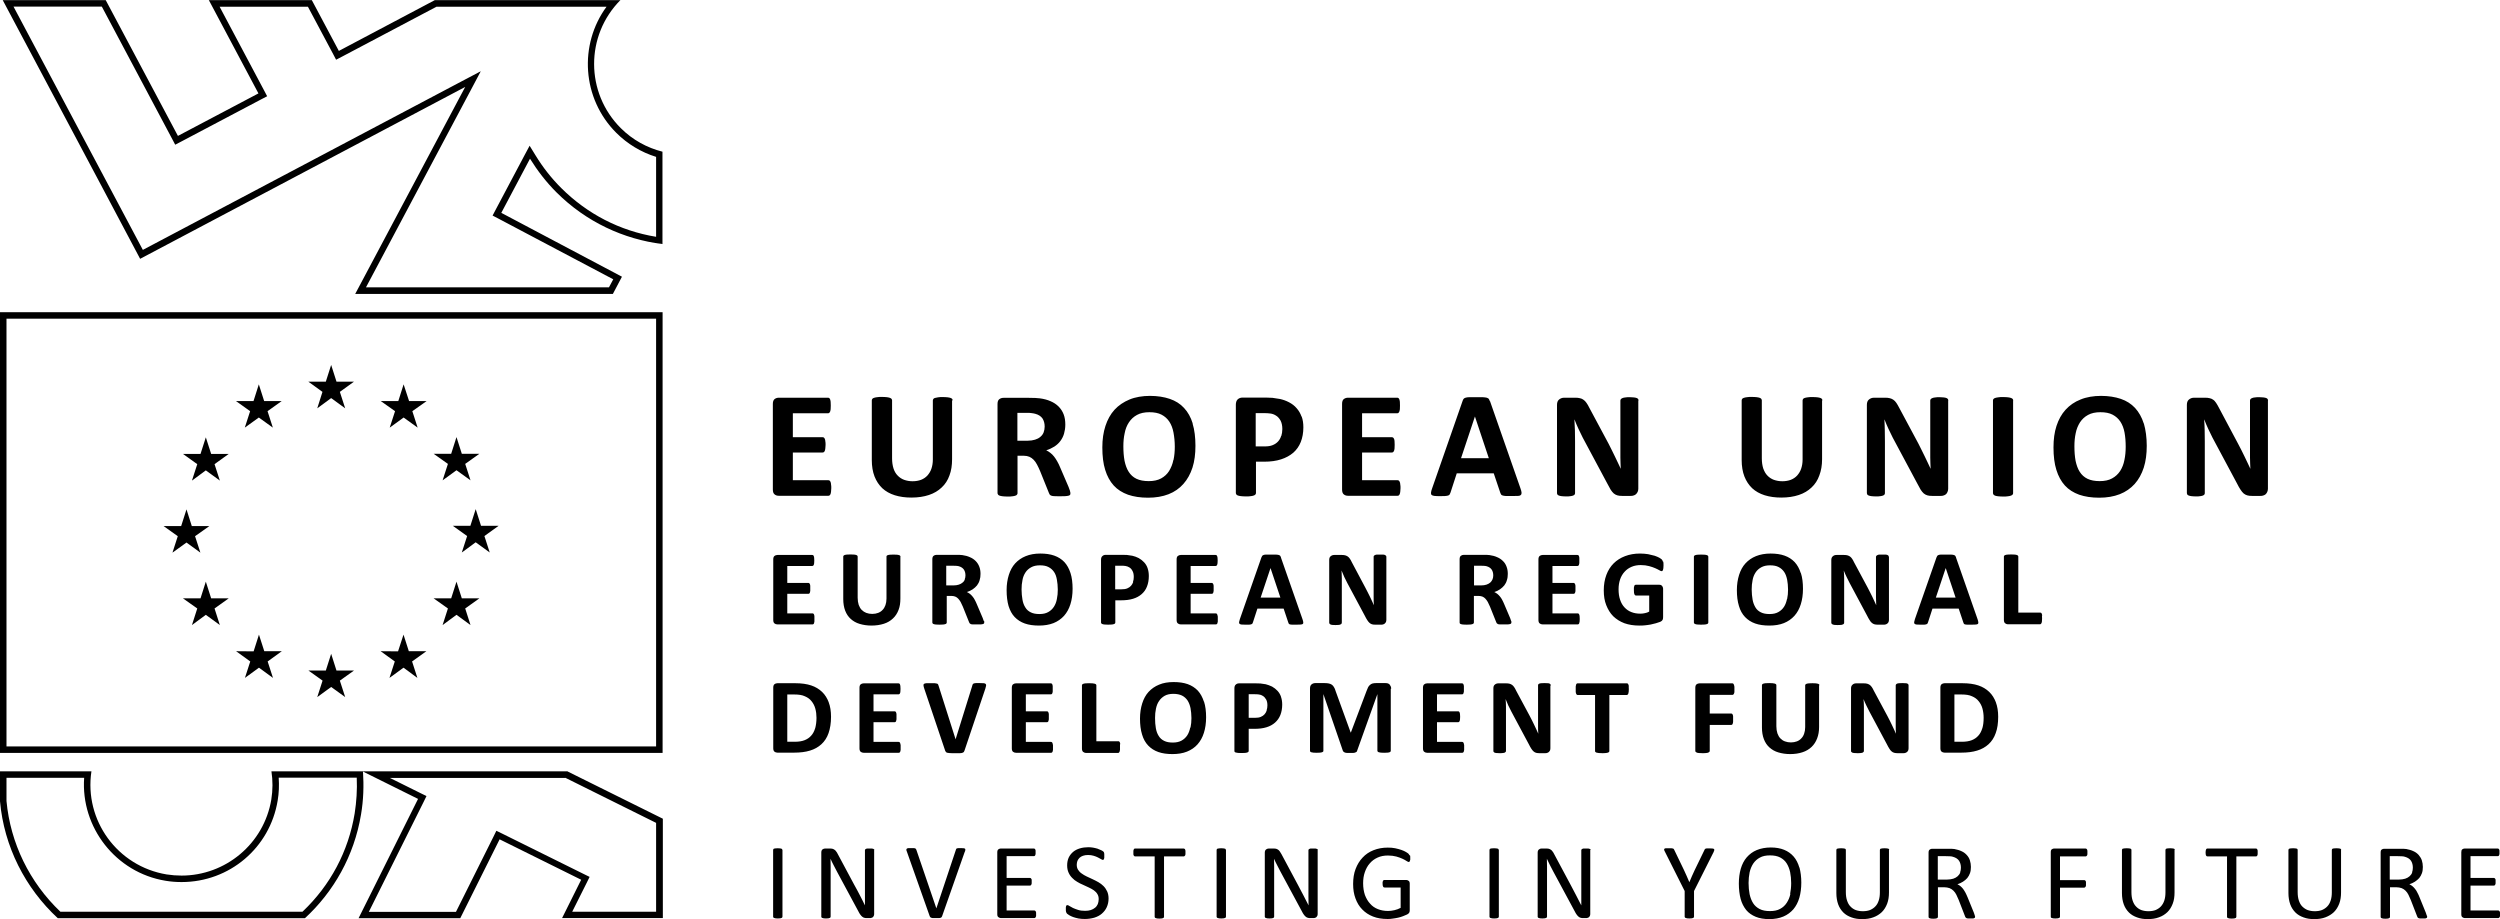 <svg width="136" height="50" viewBox="0 0 136 50" fill="none" xmlns="http://www.w3.org/2000/svg">
<path d="M35.692 17.336V40.606H0.353V17.336H35.692ZM36.045 16.984H0V40.958H36.045V16.984Z" fill="black"/>
<path d="M17.259 22.213L18.015 21.656L18.778 22.213L18.488 21.318L19.258 20.761H18.305L18.015 19.852L17.725 20.761H16.771L17.542 21.318L17.259 22.213Z" fill="black"/>
<path d="M13.317 23.263L14.08 22.713L14.843 23.263L14.554 22.368L15.324 21.818H14.37L14.08 20.909L13.791 21.818H12.837L13.607 22.368L13.317 23.263Z" fill="black"/>
<path d="M11.197 23.791L10.908 24.694H9.954L10.731 25.25L10.442 26.145L11.197 25.588L11.96 26.145L11.671 25.25L12.441 24.694H11.487L11.197 23.791Z" fill="black"/>
<path d="M10.145 29.514L10.901 30.064L10.611 29.169L11.388 28.619H10.434L10.145 27.71L9.855 28.619H8.901L9.671 29.169L9.382 30.064L10.145 29.514Z" fill="black"/>
<path d="M11.487 32.551L11.197 31.642L10.908 32.551H9.954L10.731 33.101L10.442 34.003L11.197 33.446L11.96 34.003L11.671 33.101L12.441 32.551H11.487Z" fill="black"/>
<path d="M14.377 35.426L14.087 34.524L13.797 35.434L12.844 35.426L13.614 35.983L13.324 36.878L14.087 36.322L14.85 36.878L14.56 35.983L15.331 35.426H14.377Z" fill="black"/>
<path d="M18.304 36.477L18.015 35.567L17.725 36.477H16.778L17.548 37.026L17.259 37.921L18.015 37.371L18.778 37.921L18.488 37.026L19.258 36.477H18.304Z" fill="black"/>
<path d="M22.24 35.426L21.951 34.524L21.654 35.434L20.707 35.426L21.477 35.983L21.187 36.878L21.951 36.322L22.706 36.878L22.417 35.983L23.194 35.426H22.24Z" fill="black"/>
<path d="M25.123 32.551L24.833 31.642L24.544 32.551H23.59L24.367 33.101L24.077 34.003L24.833 33.446L25.596 34.003L25.307 33.101L26.077 32.551H25.123Z" fill="black"/>
<path d="M27.122 28.605H26.168L25.878 27.696L25.588 28.605H24.635L25.412 29.161L25.122 30.056L25.878 29.5L26.641 30.056L26.352 29.161L27.122 28.605Z" fill="black"/>
<path d="M24.077 26.131L24.833 25.581L25.596 26.131L25.307 25.236L26.077 24.686H25.123L24.833 23.777L24.544 24.686H23.59L24.367 25.236L24.077 26.131Z" fill="black"/>
<path d="M21.957 20.909L21.668 21.818H20.714L21.491 22.368L21.201 23.263L21.957 22.713L22.72 23.263L22.431 22.368L23.208 21.818H22.254L21.957 20.909Z" fill="black"/>
<path d="M33 0.359C31.481 2.424 31.658 5.363 33.53 7.23C34.131 7.829 34.873 8.28 35.692 8.534V12.882C33.721 12.558 31.948 11.642 30.528 10.226C29.998 9.697 29.532 9.105 29.136 8.457L28.811 7.928L28.521 8.471L26.96 11.416L26.797 11.727L27.108 11.889L33.361 15.194L33.128 15.631H19.909L25.617 4.891L26.154 3.876L25.137 4.412L7.771 13.594L5.617 9.542L0.735 0.359H5.539L9.368 7.562L9.531 7.872L9.842 7.71L14.222 5.398L14.533 5.236L14.37 4.926L11.947 0.366H16.751L18.122 2.939L18.284 3.249L18.595 3.087L23.745 0.366H33M33.763 0.007H23.654L18.433 2.77L16.963 0.007H11.361L14.059 5.081L9.679 7.393L5.751 0.007H0.148L5.306 9.711L7.623 14.08L25.307 4.729L19.323 15.99H33.34L33.834 15.053L27.271 11.579L28.832 8.633C29.235 9.281 29.708 9.901 30.273 10.465C31.891 12.079 33.933 13.016 36.038 13.277V8.252C35.205 8.041 34.42 7.618 33.77 6.97C31.842 5.046 31.835 1.931 33.756 0L33.763 0.007Z" fill="black"/>
<path d="M30.754 42.311L35.692 44.764V49.598H31.128L31.919 48.02L32.075 47.703L31.757 47.547L27.32 45.349L27.002 45.194L26.847 45.511L24.805 49.605H20.064L23.046 43.622L23.201 43.305L22.883 43.15L21.209 42.319H30.747M19.407 42.311C19.436 42.967 19.393 43.615 19.294 44.249C18.955 46.314 17.973 48.161 16.454 49.598H3.285C1.604 47.998 0.565 45.863 0.353 43.573V42.311H4.578C4.387 45.004 6.295 47.47 9.008 47.914C9.297 47.963 9.587 47.984 9.877 47.984C12.484 47.984 14.681 46.124 15.105 43.552C15.175 43.143 15.19 42.727 15.161 42.304H19.414M30.838 41.959H14.766C14.843 42.459 14.843 42.974 14.759 43.495C14.356 45.913 12.258 47.632 9.877 47.632C9.608 47.632 9.34 47.611 9.064 47.569C6.387 47.125 4.571 44.623 4.974 41.959H0V43.587C0.219 46.053 1.371 48.309 3.144 49.951H16.588C18.15 48.513 19.266 46.561 19.64 44.306C19.775 43.517 19.796 42.741 19.747 41.973L22.742 43.46L19.506 49.951H25.038L27.179 45.659L31.616 47.858L30.577 49.944H36.059V44.538L30.846 41.952L30.838 41.959Z" fill="black"/>
<path d="M136 49.641C136 49.641 135.993 49.591 135.979 49.577C135.972 49.563 135.958 49.549 135.944 49.542C135.929 49.542 135.915 49.528 135.901 49.528H134.396V48.175H135.668C135.668 48.175 135.696 48.175 135.71 48.161C135.725 48.161 135.732 48.139 135.739 48.125C135.746 48.111 135.753 48.09 135.76 48.062C135.76 48.034 135.76 48.006 135.76 47.97C135.76 47.935 135.76 47.9 135.76 47.872C135.76 47.843 135.753 47.822 135.739 47.808C135.732 47.794 135.717 47.78 135.71 47.773C135.696 47.766 135.682 47.759 135.668 47.759H134.396V46.575H135.88C135.88 46.575 135.908 46.575 135.922 46.561C135.936 46.554 135.944 46.54 135.951 46.526C135.951 46.512 135.965 46.49 135.972 46.462C135.972 46.434 135.972 46.406 135.972 46.371C135.972 46.328 135.972 46.3 135.972 46.272C135.972 46.244 135.958 46.223 135.951 46.209C135.944 46.187 135.929 46.18 135.922 46.173C135.908 46.173 135.894 46.159 135.88 46.159H134.078C134.036 46.159 133.994 46.173 133.951 46.202C133.909 46.23 133.895 46.286 133.895 46.364V49.739C133.895 49.817 133.916 49.866 133.951 49.894C133.994 49.922 134.036 49.944 134.078 49.944H135.901C135.901 49.944 135.929 49.944 135.944 49.929C135.958 49.915 135.965 49.908 135.979 49.894C135.993 49.88 135.993 49.859 136 49.831C136 49.803 136 49.774 136 49.739C136 49.704 136 49.669 136 49.641ZM131.224 47.463C131.196 47.541 131.146 47.611 131.083 47.667C131.019 47.724 130.934 47.773 130.843 47.801C130.744 47.829 130.631 47.85 130.496 47.85H130.002V46.575H130.426C130.525 46.575 130.61 46.575 130.666 46.582C130.73 46.582 130.779 46.596 130.829 46.61C130.984 46.653 131.097 46.73 131.161 46.829C131.224 46.927 131.259 47.054 131.259 47.202C131.259 47.294 131.245 47.378 131.217 47.456M132.015 49.803C132.015 49.803 131.987 49.725 131.966 49.655L131.627 48.823C131.592 48.724 131.549 48.64 131.507 48.562C131.471 48.485 131.429 48.414 131.38 48.358C131.337 48.302 131.288 48.252 131.238 48.21C131.189 48.168 131.132 48.132 131.069 48.104C131.182 48.069 131.281 48.02 131.373 47.963C131.464 47.907 131.535 47.837 131.606 47.766C131.669 47.688 131.719 47.597 131.754 47.498C131.789 47.4 131.803 47.287 131.803 47.16C131.803 47.033 131.782 46.913 131.747 46.8C131.712 46.695 131.648 46.596 131.577 46.512C131.5 46.427 131.408 46.356 131.295 46.307C131.182 46.251 131.055 46.216 130.906 46.187C130.857 46.187 130.8 46.173 130.737 46.173C130.673 46.173 130.595 46.173 130.496 46.173H129.691C129.649 46.173 129.606 46.187 129.564 46.216C129.522 46.244 129.507 46.3 129.507 46.378V49.88C129.507 49.88 129.507 49.908 129.522 49.922C129.529 49.937 129.543 49.944 129.564 49.951C129.585 49.951 129.606 49.965 129.642 49.972C129.677 49.972 129.712 49.979 129.762 49.979C129.811 49.979 129.846 49.979 129.882 49.972C129.91 49.972 129.938 49.958 129.96 49.951C129.981 49.951 129.988 49.937 130.002 49.922C130.009 49.908 130.016 49.894 130.016 49.88V48.266H130.355C130.468 48.266 130.567 48.288 130.652 48.316C130.737 48.351 130.807 48.4 130.864 48.457C130.927 48.52 130.977 48.59 131.019 48.675C131.062 48.76 131.104 48.851 131.146 48.957L131.493 49.852C131.493 49.852 131.514 49.894 131.521 49.908C131.528 49.922 131.549 49.937 131.563 49.944C131.584 49.951 131.613 49.958 131.641 49.965C131.669 49.965 131.712 49.965 131.768 49.965C131.825 49.965 131.874 49.965 131.909 49.965C131.945 49.965 131.973 49.958 131.994 49.944C132.015 49.937 132.023 49.922 132.03 49.915C132.03 49.901 132.037 49.887 132.037 49.873C132.037 49.859 132.037 49.838 132.022 49.81M127.36 46.237C127.36 46.237 127.36 46.209 127.346 46.194C127.338 46.18 127.324 46.173 127.303 46.166C127.282 46.166 127.261 46.152 127.225 46.152C127.19 46.152 127.155 46.145 127.105 46.145C127.056 46.145 127.021 46.145 126.985 46.152C126.95 46.152 126.929 46.159 126.907 46.166C126.886 46.166 126.872 46.18 126.865 46.194C126.865 46.209 126.851 46.223 126.851 46.237V48.548C126.851 48.717 126.83 48.865 126.787 48.992C126.745 49.119 126.688 49.225 126.604 49.309C126.526 49.394 126.427 49.457 126.314 49.507C126.201 49.549 126.067 49.57 125.925 49.57C125.784 49.57 125.657 49.549 125.537 49.507C125.424 49.464 125.325 49.394 125.24 49.309C125.155 49.225 125.099 49.112 125.056 48.985C125.014 48.858 124.993 48.703 124.993 48.527V46.237C124.993 46.237 124.993 46.209 124.979 46.194C124.979 46.18 124.958 46.173 124.943 46.166C124.922 46.166 124.901 46.152 124.866 46.152C124.83 46.152 124.795 46.145 124.746 46.145C124.696 46.145 124.654 46.145 124.626 46.152C124.59 46.152 124.569 46.159 124.548 46.166C124.527 46.166 124.512 46.18 124.505 46.194C124.498 46.209 124.491 46.223 124.491 46.237V48.584C124.491 48.816 124.527 49.02 124.59 49.197C124.654 49.373 124.753 49.521 124.873 49.641C124.993 49.76 125.141 49.845 125.318 49.908C125.487 49.972 125.678 50 125.89 50C126.116 50 126.321 49.972 126.505 49.901C126.688 49.831 126.837 49.739 126.964 49.619C127.091 49.493 127.183 49.345 127.254 49.161C127.324 48.978 127.353 48.774 127.353 48.548V46.237H127.36ZM122.817 46.279C122.817 46.279 122.81 46.23 122.796 46.209C122.789 46.187 122.775 46.18 122.767 46.173C122.753 46.173 122.739 46.159 122.725 46.159H120.083C120.083 46.159 120.055 46.159 120.04 46.173C120.026 46.18 120.019 46.194 120.012 46.209C120.005 46.23 119.998 46.251 119.991 46.279C119.991 46.307 119.984 46.342 119.984 46.378C119.984 46.413 119.984 46.448 119.991 46.476C119.991 46.505 120.005 46.526 120.012 46.54C120.012 46.554 120.033 46.568 120.04 46.575C120.055 46.582 120.069 46.589 120.083 46.589H121.15V49.873C121.15 49.873 121.15 49.901 121.164 49.915C121.164 49.929 121.185 49.937 121.206 49.944C121.227 49.944 121.248 49.958 121.284 49.965C121.319 49.965 121.354 49.972 121.404 49.972C121.453 49.972 121.496 49.972 121.524 49.965C121.559 49.965 121.581 49.951 121.602 49.944C121.623 49.944 121.637 49.929 121.644 49.915C121.651 49.901 121.658 49.887 121.658 49.873V46.589H122.725C122.725 46.589 122.753 46.589 122.767 46.575C122.782 46.568 122.789 46.554 122.796 46.54C122.803 46.526 122.81 46.505 122.817 46.476C122.817 46.448 122.817 46.42 122.817 46.378C122.817 46.335 122.817 46.307 122.817 46.279ZM118.309 46.237C118.309 46.237 118.309 46.209 118.295 46.194C118.288 46.18 118.274 46.173 118.253 46.166C118.232 46.166 118.211 46.152 118.175 46.152C118.147 46.152 118.105 46.145 118.055 46.145C118.006 46.145 117.963 46.145 117.935 46.152C117.9 46.152 117.879 46.159 117.857 46.166C117.836 46.166 117.822 46.18 117.815 46.194C117.808 46.209 117.801 46.223 117.801 46.237V48.548C117.801 48.717 117.78 48.865 117.737 48.992C117.695 49.119 117.631 49.225 117.554 49.309C117.476 49.394 117.377 49.457 117.264 49.507C117.151 49.549 117.017 49.57 116.875 49.57C116.734 49.57 116.607 49.549 116.487 49.507C116.374 49.464 116.275 49.394 116.197 49.309C116.112 49.225 116.056 49.112 116.013 48.985C115.971 48.858 115.95 48.703 115.95 48.527V46.237C115.95 46.237 115.95 46.209 115.936 46.194C115.929 46.18 115.914 46.173 115.893 46.166C115.872 46.166 115.851 46.152 115.816 46.152C115.78 46.152 115.738 46.145 115.695 46.145C115.646 46.145 115.604 46.145 115.568 46.152C115.54 46.152 115.512 46.159 115.491 46.166C115.469 46.166 115.455 46.18 115.448 46.194C115.441 46.209 115.434 46.223 115.434 46.237V48.584C115.434 48.816 115.469 49.02 115.533 49.197C115.597 49.373 115.695 49.521 115.816 49.641C115.936 49.76 116.084 49.845 116.261 49.908C116.43 49.972 116.621 50 116.833 50C117.059 50 117.264 49.972 117.448 49.901C117.631 49.838 117.78 49.739 117.907 49.619C118.034 49.493 118.126 49.345 118.196 49.161C118.267 48.978 118.295 48.774 118.295 48.548V46.237H118.309ZM113.555 46.279C113.555 46.279 113.541 46.23 113.534 46.209C113.519 46.187 113.512 46.18 113.498 46.173C113.484 46.173 113.47 46.159 113.456 46.159H111.746C111.704 46.159 111.661 46.173 111.619 46.202C111.577 46.23 111.562 46.286 111.562 46.364V49.866C111.562 49.866 111.562 49.894 111.57 49.908C111.577 49.922 111.591 49.929 111.612 49.937C111.633 49.944 111.654 49.951 111.69 49.958C111.725 49.958 111.76 49.965 111.81 49.965C111.859 49.965 111.902 49.965 111.93 49.958C111.958 49.958 111.986 49.944 112.008 49.937C112.029 49.937 112.043 49.922 112.05 49.908C112.05 49.894 112.064 49.88 112.064 49.866V48.288H113.378C113.378 48.288 113.406 48.288 113.421 48.273C113.435 48.259 113.442 48.252 113.456 48.238C113.463 48.224 113.47 48.203 113.477 48.175C113.477 48.147 113.477 48.118 113.477 48.083C113.477 48.041 113.477 48.006 113.477 47.984C113.477 47.956 113.463 47.935 113.456 47.921C113.449 47.907 113.435 47.893 113.421 47.886C113.406 47.879 113.392 47.879 113.378 47.879H112.064V46.589H113.456C113.456 46.589 113.484 46.589 113.498 46.575C113.512 46.568 113.519 46.554 113.534 46.54C113.541 46.526 113.548 46.505 113.555 46.476C113.555 46.448 113.555 46.42 113.555 46.378C113.555 46.335 113.555 46.307 113.555 46.279ZM106.638 47.463C106.61 47.541 106.56 47.611 106.497 47.667C106.433 47.724 106.349 47.773 106.257 47.801C106.158 47.829 106.045 47.85 105.911 47.85H105.416V46.575H105.84C105.939 46.575 106.024 46.575 106.08 46.582C106.144 46.582 106.2 46.596 106.243 46.61C106.398 46.653 106.511 46.73 106.575 46.829C106.638 46.927 106.674 47.054 106.674 47.202C106.674 47.294 106.659 47.378 106.631 47.456M107.429 49.803C107.429 49.803 107.401 49.725 107.38 49.655L107.041 48.823C106.998 48.724 106.963 48.64 106.921 48.562C106.878 48.485 106.836 48.414 106.794 48.358C106.751 48.302 106.702 48.252 106.652 48.21C106.603 48.168 106.546 48.132 106.483 48.104C106.596 48.069 106.695 48.02 106.787 47.963C106.878 47.907 106.956 47.837 107.02 47.766C107.083 47.688 107.133 47.597 107.168 47.498C107.203 47.4 107.218 47.287 107.218 47.16C107.218 47.033 107.196 46.913 107.161 46.8C107.126 46.688 107.069 46.596 106.991 46.512C106.914 46.427 106.822 46.356 106.709 46.307C106.596 46.251 106.469 46.216 106.32 46.187C106.271 46.187 106.214 46.173 106.151 46.173C106.087 46.173 106.009 46.173 105.911 46.173H105.105C105.063 46.173 105.02 46.187 104.978 46.216C104.936 46.244 104.914 46.3 104.914 46.378V49.88C104.914 49.88 104.914 49.908 104.928 49.922C104.936 49.937 104.95 49.944 104.971 49.951C104.992 49.951 105.013 49.965 105.049 49.972C105.084 49.972 105.119 49.979 105.169 49.979C105.218 49.979 105.261 49.979 105.289 49.972C105.324 49.972 105.345 49.958 105.366 49.951C105.388 49.951 105.395 49.937 105.409 49.922C105.416 49.908 105.423 49.894 105.423 49.88V48.266H105.762C105.875 48.266 105.974 48.288 106.059 48.316C106.144 48.351 106.214 48.4 106.271 48.457C106.334 48.52 106.384 48.59 106.426 48.675C106.469 48.76 106.511 48.851 106.553 48.957L106.9 49.852C106.9 49.852 106.914 49.894 106.928 49.908C106.942 49.922 106.956 49.937 106.97 49.944C106.991 49.951 107.013 49.958 107.048 49.965C107.083 49.965 107.126 49.965 107.175 49.965C107.232 49.965 107.281 49.965 107.316 49.965C107.352 49.965 107.38 49.958 107.401 49.944C107.422 49.937 107.429 49.922 107.437 49.915C107.437 49.901 107.444 49.887 107.444 49.873C107.444 49.859 107.444 49.838 107.429 49.81M102.774 46.237C102.774 46.237 102.774 46.209 102.76 46.194C102.752 46.18 102.738 46.173 102.717 46.166C102.696 46.166 102.675 46.152 102.639 46.152C102.611 46.152 102.569 46.145 102.519 46.145C102.47 46.145 102.427 46.145 102.399 46.152C102.371 46.152 102.343 46.159 102.322 46.166C102.3 46.166 102.286 46.18 102.279 46.194C102.272 46.209 102.265 46.223 102.265 46.237V48.548C102.265 48.717 102.244 48.865 102.201 48.992C102.159 49.119 102.102 49.225 102.018 49.309C101.94 49.394 101.841 49.457 101.728 49.507C101.615 49.549 101.481 49.57 101.339 49.57C101.198 49.57 101.071 49.549 100.951 49.507C100.838 49.464 100.739 49.394 100.661 49.309C100.576 49.225 100.52 49.112 100.478 48.985C100.435 48.858 100.414 48.703 100.414 48.527V46.237C100.414 46.237 100.414 46.209 100.4 46.194C100.393 46.18 100.379 46.173 100.357 46.166C100.336 46.166 100.315 46.152 100.28 46.152C100.244 46.152 100.202 46.145 100.16 46.145C100.11 46.145 100.068 46.145 100.032 46.152C100.004 46.152 99.976 46.159 99.955 46.166C99.934 46.166 99.919 46.18 99.912 46.194C99.905 46.209 99.898 46.223 99.898 46.237V48.584C99.898 48.816 99.934 49.02 99.997 49.197C100.061 49.373 100.16 49.521 100.28 49.641C100.4 49.76 100.548 49.845 100.725 49.908C100.894 49.972 101.085 50 101.297 50C101.523 50 101.728 49.972 101.912 49.901C102.088 49.838 102.244 49.739 102.371 49.619C102.498 49.493 102.59 49.345 102.661 49.161C102.731 48.978 102.76 48.774 102.76 48.548V46.237H102.774ZM97.397 48.626C97.362 48.809 97.291 48.971 97.199 49.112C97.108 49.253 96.987 49.366 96.839 49.443C96.691 49.528 96.5 49.563 96.281 49.563C96.062 49.563 95.871 49.528 95.723 49.45C95.575 49.373 95.454 49.267 95.37 49.133C95.285 48.999 95.221 48.837 95.179 48.647C95.144 48.464 95.122 48.259 95.122 48.034C95.122 47.829 95.144 47.639 95.179 47.456C95.221 47.273 95.285 47.118 95.377 46.977C95.469 46.843 95.589 46.73 95.737 46.653C95.885 46.568 96.069 46.533 96.288 46.533C96.507 46.533 96.691 46.568 96.839 46.645C96.987 46.723 97.108 46.829 97.192 46.963C97.277 47.096 97.341 47.259 97.383 47.442C97.418 47.625 97.44 47.822 97.44 48.041C97.44 48.259 97.418 48.443 97.383 48.626M97.885 47.195C97.814 46.956 97.715 46.758 97.574 46.596C97.433 46.434 97.263 46.314 97.058 46.23C96.853 46.145 96.606 46.103 96.331 46.103C96.055 46.103 95.787 46.152 95.567 46.244C95.348 46.335 95.172 46.469 95.023 46.638C94.875 46.808 94.769 47.019 94.698 47.259C94.628 47.505 94.593 47.773 94.593 48.069C94.593 48.379 94.628 48.661 94.691 48.901C94.755 49.14 94.861 49.337 94.995 49.507C95.129 49.669 95.306 49.788 95.511 49.873C95.716 49.958 95.963 50 96.253 50C96.542 50 96.797 49.951 97.016 49.859C97.235 49.767 97.411 49.633 97.56 49.464C97.701 49.295 97.814 49.084 97.885 48.837C97.955 48.59 97.991 48.316 97.991 48.013C97.991 47.71 97.955 47.435 97.892 47.195M93.222 46.342C93.243 46.3 93.257 46.265 93.257 46.244C93.257 46.216 93.257 46.202 93.243 46.187C93.229 46.173 93.201 46.166 93.158 46.159C93.116 46.159 93.067 46.152 92.996 46.152C92.946 46.152 92.904 46.152 92.869 46.152C92.833 46.152 92.812 46.159 92.791 46.166C92.77 46.166 92.756 46.18 92.749 46.194C92.734 46.209 92.727 46.223 92.72 46.244L92.19 47.336C92.141 47.442 92.091 47.555 92.042 47.66C91.993 47.773 91.95 47.879 91.901 47.992C91.851 47.879 91.802 47.759 91.752 47.646C91.703 47.533 91.653 47.428 91.604 47.322L91.081 46.237C91.081 46.237 91.06 46.202 91.053 46.187C91.046 46.173 91.025 46.166 91.004 46.159C90.982 46.159 90.954 46.145 90.919 46.145C90.883 46.145 90.834 46.145 90.777 46.145C90.714 46.145 90.664 46.145 90.622 46.145C90.587 46.145 90.558 46.159 90.544 46.173C90.53 46.187 90.523 46.209 90.53 46.23C90.53 46.258 90.551 46.293 90.573 46.335L91.646 48.471V49.866C91.646 49.866 91.646 49.894 91.66 49.908C91.668 49.922 91.682 49.929 91.703 49.937C91.724 49.944 91.752 49.951 91.781 49.958C91.809 49.958 91.851 49.965 91.901 49.965C91.95 49.965 91.986 49.965 92.021 49.958C92.056 49.958 92.077 49.944 92.099 49.937C92.12 49.937 92.134 49.922 92.141 49.908C92.148 49.894 92.155 49.88 92.155 49.866V48.471L93.229 46.335L93.222 46.342ZM86.538 46.244C86.538 46.244 86.538 46.216 86.524 46.209C86.51 46.202 86.503 46.187 86.482 46.18C86.461 46.173 86.439 46.166 86.404 46.159C86.369 46.159 86.334 46.159 86.284 46.159C86.235 46.159 86.192 46.159 86.157 46.159C86.122 46.159 86.1 46.166 86.079 46.18C86.058 46.187 86.044 46.202 86.037 46.209C86.037 46.223 86.023 46.23 86.023 46.244V48.294C86.023 48.45 86.023 48.612 86.023 48.774C86.023 48.943 86.023 49.098 86.023 49.253C85.98 49.161 85.931 49.07 85.881 48.978C85.839 48.886 85.79 48.795 85.74 48.703C85.691 48.612 85.641 48.513 85.592 48.421C85.542 48.323 85.486 48.224 85.436 48.125L84.546 46.462C84.518 46.399 84.483 46.349 84.454 46.314C84.426 46.272 84.398 46.244 84.362 46.223C84.334 46.202 84.299 46.187 84.257 46.173C84.221 46.166 84.172 46.159 84.108 46.159H83.861C83.811 46.159 83.762 46.173 83.719 46.209C83.677 46.244 83.649 46.3 83.649 46.378V49.866C83.649 49.866 83.649 49.894 83.663 49.908C83.67 49.922 83.684 49.929 83.705 49.937C83.727 49.944 83.748 49.951 83.783 49.958C83.818 49.958 83.854 49.965 83.903 49.965C83.953 49.965 83.995 49.965 84.023 49.958C84.052 49.958 84.08 49.944 84.101 49.937C84.122 49.937 84.136 49.922 84.143 49.908C84.15 49.894 84.158 49.88 84.158 49.866V47.583C84.158 47.442 84.158 47.294 84.158 47.146C84.158 46.998 84.158 46.857 84.15 46.716C84.2 46.829 84.263 46.949 84.32 47.068C84.384 47.188 84.44 47.308 84.504 47.421L85.662 49.57C85.698 49.648 85.74 49.711 85.775 49.76C85.811 49.81 85.846 49.845 85.881 49.873C85.917 49.901 85.952 49.922 85.994 49.929C86.03 49.944 86.079 49.944 86.129 49.944H86.291C86.291 49.944 86.348 49.944 86.369 49.929C86.397 49.922 86.418 49.908 86.439 49.894C86.461 49.873 86.475 49.852 86.489 49.824C86.503 49.796 86.51 49.76 86.51 49.725V46.23L86.538 46.244ZM81.529 46.237C81.529 46.237 81.529 46.209 81.515 46.194C81.515 46.18 81.494 46.173 81.473 46.166C81.452 46.166 81.43 46.152 81.395 46.152C81.367 46.152 81.325 46.145 81.275 46.145C81.233 46.145 81.19 46.145 81.162 46.152C81.127 46.152 81.106 46.159 81.084 46.166C81.063 46.166 81.049 46.18 81.042 46.194C81.035 46.209 81.028 46.223 81.028 46.237V49.866C81.028 49.866 81.028 49.894 81.042 49.908C81.042 49.922 81.063 49.929 81.084 49.937C81.106 49.937 81.127 49.951 81.162 49.958C81.197 49.958 81.233 49.965 81.282 49.965C81.332 49.965 81.374 49.965 81.402 49.958C81.438 49.958 81.459 49.944 81.48 49.937C81.501 49.937 81.515 49.922 81.522 49.908C81.529 49.894 81.537 49.88 81.537 49.866V46.237H81.529ZM76.676 46.533C76.676 46.533 76.647 46.469 76.626 46.448C76.598 46.42 76.556 46.392 76.485 46.349C76.414 46.307 76.337 46.272 76.238 46.237C76.139 46.202 76.026 46.173 75.899 46.145C75.772 46.117 75.637 46.11 75.489 46.11C75.206 46.11 74.952 46.159 74.719 46.251C74.486 46.342 74.288 46.476 74.125 46.653C73.963 46.822 73.836 47.033 73.744 47.273C73.652 47.512 73.61 47.787 73.61 48.09C73.61 48.393 73.652 48.64 73.737 48.872C73.822 49.105 73.942 49.309 74.104 49.471C74.267 49.641 74.457 49.767 74.691 49.859C74.924 49.951 75.185 49.993 75.475 49.993C75.567 49.993 75.665 49.993 75.764 49.972C75.863 49.958 75.962 49.944 76.054 49.922C76.153 49.901 76.245 49.873 76.33 49.838C76.421 49.803 76.492 49.774 76.549 49.746C76.605 49.718 76.641 49.683 76.662 49.648C76.683 49.612 76.69 49.563 76.69 49.514V48.076C76.69 48.041 76.69 48.013 76.676 47.984C76.669 47.956 76.655 47.935 76.633 47.921C76.619 47.907 76.598 47.893 76.577 47.886C76.556 47.879 76.534 47.872 76.513 47.872H75.305C75.305 47.872 75.27 47.872 75.263 47.886C75.249 47.893 75.242 47.907 75.235 47.921C75.228 47.935 75.22 47.956 75.213 47.984C75.213 48.013 75.213 48.041 75.213 48.076C75.213 48.147 75.22 48.196 75.242 48.231C75.256 48.266 75.284 48.28 75.319 48.28H76.195V49.387C76.089 49.443 75.983 49.486 75.856 49.514C75.736 49.542 75.616 49.556 75.503 49.556C75.305 49.556 75.121 49.521 74.959 49.457C74.796 49.394 74.648 49.295 74.535 49.161C74.415 49.035 74.323 48.872 74.252 48.689C74.189 48.499 74.154 48.288 74.154 48.048C74.154 47.829 74.182 47.632 74.246 47.449C74.309 47.266 74.394 47.103 74.514 46.97C74.627 46.836 74.768 46.73 74.938 46.653C75.107 46.575 75.291 46.54 75.503 46.54C75.68 46.54 75.828 46.561 75.962 46.596C76.089 46.631 76.202 46.674 76.294 46.716C76.386 46.758 76.457 46.8 76.513 46.836C76.57 46.871 76.605 46.892 76.633 46.892C76.647 46.892 76.662 46.892 76.669 46.878C76.683 46.871 76.69 46.857 76.697 46.836C76.704 46.815 76.711 46.794 76.718 46.765C76.718 46.737 76.718 46.702 76.718 46.667C76.718 46.603 76.718 46.554 76.704 46.526M71.695 46.244C71.695 46.244 71.695 46.216 71.681 46.209C71.667 46.202 71.66 46.187 71.638 46.18C71.617 46.173 71.596 46.166 71.561 46.159C71.525 46.159 71.49 46.159 71.441 46.159C71.391 46.159 71.349 46.159 71.314 46.159C71.285 46.159 71.257 46.166 71.236 46.18C71.215 46.187 71.201 46.202 71.193 46.209C71.186 46.216 71.179 46.23 71.179 46.244V48.294C71.179 48.45 71.179 48.612 71.179 48.774C71.179 48.943 71.179 49.098 71.186 49.253C71.137 49.161 71.094 49.07 71.045 48.978C70.996 48.886 70.953 48.795 70.904 48.703C70.854 48.612 70.805 48.513 70.755 48.421C70.706 48.323 70.649 48.224 70.6 48.125L69.71 46.462C69.674 46.399 69.646 46.349 69.618 46.314C69.59 46.272 69.561 46.244 69.526 46.223C69.498 46.202 69.463 46.187 69.42 46.173C69.385 46.166 69.335 46.159 69.272 46.159H69.025C68.975 46.159 68.926 46.173 68.876 46.209C68.834 46.244 68.805 46.3 68.805 46.378V49.866C68.805 49.866 68.805 49.894 68.82 49.908C68.82 49.922 68.841 49.929 68.862 49.937C68.883 49.937 68.904 49.951 68.94 49.958C68.975 49.958 69.01 49.965 69.06 49.965C69.109 49.965 69.152 49.965 69.18 49.958C69.215 49.958 69.236 49.944 69.258 49.937C69.279 49.937 69.293 49.922 69.3 49.908C69.307 49.894 69.314 49.88 69.314 49.866V47.583C69.314 47.442 69.314 47.294 69.314 47.146C69.314 46.998 69.314 46.857 69.307 46.716C69.356 46.829 69.413 46.949 69.477 47.068C69.54 47.188 69.597 47.308 69.66 47.421L70.819 49.57C70.854 49.648 70.897 49.711 70.932 49.76C70.967 49.81 71.003 49.845 71.038 49.873C71.073 49.901 71.109 49.922 71.151 49.929C71.193 49.944 71.236 49.944 71.292 49.944H71.462C71.462 49.944 71.511 49.944 71.54 49.929C71.568 49.922 71.589 49.908 71.61 49.894C71.631 49.873 71.646 49.852 71.66 49.824C71.674 49.796 71.681 49.76 71.681 49.725V46.23L71.695 46.244ZM66.686 46.237C66.686 46.237 66.686 46.209 66.672 46.194C66.672 46.18 66.651 46.173 66.629 46.166C66.608 46.166 66.58 46.152 66.552 46.152C66.523 46.152 66.481 46.145 66.432 46.145C66.389 46.145 66.347 46.145 66.319 46.152C66.29 46.152 66.262 46.159 66.241 46.166C66.22 46.166 66.206 46.18 66.198 46.194C66.191 46.209 66.184 46.223 66.184 46.237V49.866C66.184 49.866 66.184 49.894 66.198 49.908C66.198 49.922 66.22 49.929 66.241 49.937C66.262 49.937 66.29 49.951 66.319 49.958C66.354 49.958 66.389 49.965 66.439 49.965C66.488 49.965 66.531 49.965 66.559 49.958C66.587 49.958 66.615 49.944 66.636 49.937C66.658 49.937 66.672 49.922 66.679 49.908C66.686 49.894 66.693 49.88 66.693 49.866V46.237H66.686ZM64.489 46.279C64.489 46.279 64.475 46.23 64.468 46.209C64.46 46.187 64.446 46.18 64.432 46.173C64.418 46.173 64.404 46.159 64.39 46.159H61.748C61.748 46.159 61.719 46.159 61.705 46.173C61.691 46.18 61.684 46.194 61.677 46.209C61.67 46.223 61.663 46.251 61.656 46.279C61.656 46.307 61.656 46.342 61.656 46.378C61.656 46.413 61.656 46.448 61.656 46.476C61.656 46.505 61.67 46.526 61.677 46.54C61.684 46.554 61.698 46.568 61.705 46.575C61.719 46.582 61.733 46.589 61.748 46.589H62.814V49.873C62.814 49.873 62.814 49.901 62.828 49.915C62.836 49.929 62.85 49.937 62.871 49.944C62.892 49.944 62.913 49.958 62.949 49.965C62.984 49.965 63.019 49.972 63.069 49.972C63.118 49.972 63.161 49.972 63.189 49.965C63.224 49.965 63.245 49.951 63.267 49.944C63.288 49.944 63.302 49.929 63.309 49.915C63.309 49.901 63.323 49.887 63.323 49.873V46.589H64.39C64.39 46.589 64.418 46.589 64.432 46.575C64.446 46.568 64.454 46.554 64.468 46.54C64.475 46.526 64.482 46.505 64.489 46.476C64.489 46.448 64.489 46.42 64.489 46.378C64.489 46.335 64.489 46.307 64.489 46.279ZM60.229 48.492C60.179 48.386 60.116 48.288 60.031 48.203C59.946 48.118 59.861 48.055 59.755 47.992C59.649 47.935 59.55 47.879 59.437 47.829C59.331 47.78 59.225 47.731 59.119 47.681C59.014 47.632 58.922 47.576 58.844 47.519C58.759 47.463 58.696 47.392 58.646 47.315C58.597 47.237 58.575 47.146 58.575 47.04C58.575 46.97 58.59 46.899 58.611 46.836C58.639 46.772 58.674 46.716 58.724 46.667C58.773 46.617 58.837 46.582 58.915 46.554C58.992 46.526 59.084 46.512 59.19 46.512C59.303 46.512 59.402 46.526 59.494 46.554C59.586 46.582 59.663 46.61 59.727 46.645C59.798 46.681 59.854 46.709 59.897 46.737C59.939 46.765 59.974 46.779 59.995 46.779C60.01 46.779 60.024 46.779 60.031 46.765C60.038 46.758 60.052 46.744 60.059 46.723C60.059 46.702 60.066 46.681 60.073 46.653C60.073 46.624 60.073 46.596 60.073 46.561C60.073 46.526 60.073 46.498 60.073 46.469C60.073 46.448 60.073 46.427 60.066 46.406C60.066 46.392 60.059 46.378 60.052 46.364C60.052 46.349 60.031 46.335 60.017 46.321C59.995 46.3 59.96 46.279 59.904 46.251C59.847 46.223 59.776 46.194 59.699 46.166C59.621 46.145 59.543 46.124 59.459 46.11C59.374 46.096 59.289 46.089 59.204 46.089C59.042 46.089 58.886 46.11 58.745 46.152C58.604 46.194 58.477 46.258 58.378 46.342C58.279 46.427 58.194 46.533 58.137 46.653C58.081 46.779 58.053 46.92 58.053 47.075C58.053 47.23 58.081 47.364 58.13 47.47C58.18 47.583 58.243 47.674 58.328 47.759C58.406 47.843 58.498 47.914 58.597 47.97C58.696 48.034 58.801 48.083 58.915 48.132C59.02 48.182 59.127 48.231 59.233 48.28C59.338 48.33 59.43 48.379 59.508 48.435C59.586 48.492 59.656 48.562 59.699 48.64C59.748 48.717 59.769 48.809 59.769 48.915C59.769 49.013 59.748 49.105 59.72 49.182C59.685 49.26 59.635 49.331 59.572 49.38C59.508 49.436 59.423 49.478 59.338 49.507C59.247 49.535 59.148 49.549 59.035 49.549C58.886 49.549 58.759 49.535 58.653 49.5C58.54 49.464 58.448 49.429 58.371 49.394C58.293 49.352 58.229 49.316 58.18 49.288C58.13 49.253 58.095 49.239 58.067 49.239C58.053 49.239 58.038 49.239 58.024 49.253C58.01 49.253 58.003 49.274 57.996 49.288C57.996 49.302 57.982 49.331 57.982 49.359C57.982 49.387 57.982 49.422 57.982 49.464C57.982 49.528 57.982 49.577 57.996 49.612C58.01 49.648 58.024 49.676 58.046 49.704C58.067 49.725 58.109 49.753 58.166 49.788C58.222 49.824 58.293 49.852 58.378 49.887C58.462 49.915 58.561 49.944 58.667 49.965C58.773 49.986 58.893 49.993 59.02 49.993C59.204 49.993 59.374 49.965 59.529 49.922C59.685 49.873 59.826 49.803 59.939 49.704C60.052 49.605 60.144 49.492 60.207 49.352C60.271 49.211 60.306 49.056 60.306 48.879C60.306 48.731 60.278 48.598 60.229 48.492ZM56.364 49.641C56.364 49.641 56.35 49.591 56.343 49.577C56.336 49.563 56.322 49.549 56.308 49.542C56.294 49.542 56.279 49.528 56.265 49.528H54.76V48.175H56.032C56.032 48.175 56.06 48.175 56.075 48.161C56.089 48.161 56.096 48.139 56.103 48.125C56.11 48.111 56.117 48.09 56.124 48.062C56.124 48.034 56.124 48.006 56.124 47.97C56.124 47.935 56.124 47.9 56.124 47.872C56.124 47.843 56.117 47.822 56.103 47.808C56.096 47.794 56.081 47.78 56.075 47.773C56.06 47.766 56.046 47.759 56.032 47.759H54.76V46.575H56.244C56.244 46.575 56.272 46.575 56.286 46.561C56.3 46.554 56.308 46.54 56.315 46.526C56.322 46.512 56.329 46.49 56.336 46.462C56.336 46.434 56.336 46.406 56.336 46.371C56.336 46.328 56.336 46.3 56.336 46.272C56.336 46.244 56.322 46.223 56.315 46.209C56.315 46.187 56.3 46.18 56.286 46.173C56.272 46.173 56.258 46.159 56.244 46.159H54.442C54.4 46.159 54.358 46.173 54.315 46.202C54.273 46.23 54.252 46.286 54.252 46.364V49.739C54.252 49.817 54.273 49.866 54.315 49.894C54.358 49.922 54.4 49.944 54.442 49.944H56.265C56.265 49.944 56.294 49.944 56.308 49.929C56.322 49.915 56.329 49.908 56.343 49.894C56.35 49.88 56.357 49.859 56.364 49.831C56.364 49.803 56.364 49.774 56.364 49.739C56.364 49.704 56.364 49.669 56.364 49.641ZM52.486 46.342C52.5 46.3 52.514 46.265 52.514 46.237C52.514 46.209 52.514 46.187 52.5 46.173C52.486 46.159 52.464 46.152 52.429 46.145C52.394 46.145 52.344 46.138 52.288 46.138C52.231 46.138 52.182 46.138 52.146 46.138C52.111 46.138 52.083 46.145 52.062 46.152C52.04 46.152 52.026 46.173 52.019 46.18C52.012 46.194 52.005 46.216 51.998 46.237L50.938 49.415L49.85 46.23C49.85 46.23 49.836 46.194 49.822 46.18C49.815 46.166 49.801 46.159 49.78 46.152C49.766 46.145 49.737 46.138 49.702 46.138C49.674 46.138 49.624 46.138 49.575 46.138C49.511 46.138 49.455 46.138 49.419 46.138C49.384 46.138 49.349 46.152 49.334 46.166C49.313 46.18 49.306 46.202 49.306 46.223C49.306 46.251 49.313 46.286 49.334 46.328L50.578 49.845C50.578 49.845 50.592 49.873 50.599 49.88C50.599 49.894 50.613 49.901 50.627 49.908C50.642 49.915 50.656 49.922 50.67 49.929C50.684 49.929 50.705 49.937 50.733 49.944C50.755 49.944 50.783 49.944 50.818 49.944C50.846 49.944 50.889 49.944 50.931 49.944C50.988 49.944 51.037 49.944 51.072 49.944C51.108 49.944 51.143 49.937 51.164 49.929C51.193 49.922 51.207 49.908 51.221 49.894C51.235 49.88 51.242 49.866 51.249 49.845L52.486 46.328V46.342ZM47.568 46.244C47.568 46.244 47.568 46.216 47.554 46.209C47.54 46.202 47.533 46.187 47.512 46.18C47.491 46.173 47.469 46.166 47.434 46.159C47.399 46.159 47.363 46.159 47.314 46.159C47.264 46.159 47.222 46.159 47.187 46.159C47.158 46.159 47.13 46.166 47.109 46.18C47.088 46.187 47.074 46.202 47.067 46.209C47.06 46.223 47.053 46.23 47.053 46.244V48.294C47.053 48.45 47.053 48.612 47.053 48.774C47.053 48.943 47.053 49.098 47.053 49.253C47.01 49.161 46.961 49.07 46.918 48.978C46.869 48.886 46.826 48.795 46.777 48.703C46.727 48.612 46.678 48.513 46.629 48.421C46.579 48.323 46.523 48.224 46.466 48.125L45.576 46.462C45.548 46.399 45.512 46.349 45.484 46.314C45.456 46.272 45.428 46.244 45.392 46.223C45.364 46.202 45.329 46.187 45.286 46.173C45.251 46.166 45.202 46.159 45.138 46.159H44.891C44.841 46.159 44.792 46.173 44.742 46.209C44.7 46.244 44.679 46.3 44.679 46.378V49.866C44.679 49.866 44.679 49.894 44.693 49.908C44.7 49.922 44.714 49.929 44.735 49.937C44.756 49.937 44.778 49.951 44.813 49.958C44.848 49.958 44.884 49.965 44.933 49.965C44.983 49.965 45.025 49.965 45.053 49.958C45.089 49.958 45.11 49.944 45.131 49.937C45.152 49.937 45.166 49.922 45.173 49.908C45.18 49.894 45.187 49.88 45.187 49.866V47.583C45.187 47.442 45.187 47.294 45.187 47.146C45.187 46.998 45.187 46.857 45.18 46.716C45.23 46.829 45.286 46.949 45.35 47.068C45.413 47.188 45.47 47.308 45.534 47.421L46.692 49.57C46.727 49.648 46.77 49.711 46.805 49.76C46.841 49.81 46.876 49.845 46.911 49.873C46.947 49.901 46.982 49.922 47.024 49.929C47.067 49.944 47.109 49.944 47.166 49.944H47.335C47.335 49.944 47.385 49.944 47.413 49.929C47.441 49.922 47.462 49.908 47.483 49.894C47.505 49.873 47.519 49.852 47.533 49.824C47.547 49.796 47.554 49.76 47.554 49.725V46.23L47.568 46.244ZM42.559 46.237C42.559 46.237 42.559 46.209 42.545 46.194C42.531 46.18 42.524 46.173 42.503 46.166C42.481 46.166 42.46 46.152 42.425 46.152C42.397 46.152 42.354 46.145 42.305 46.145C42.263 46.145 42.22 46.145 42.192 46.152C42.157 46.152 42.135 46.159 42.114 46.166C42.093 46.166 42.079 46.18 42.072 46.194C42.065 46.209 42.058 46.223 42.058 46.237V49.866C42.058 49.866 42.058 49.894 42.072 49.908C42.072 49.922 42.093 49.929 42.114 49.937C42.135 49.937 42.164 49.951 42.192 49.958C42.227 49.958 42.263 49.965 42.312 49.965C42.361 49.965 42.404 49.965 42.432 49.958C42.46 49.958 42.489 49.944 42.51 49.937C42.531 49.937 42.545 49.922 42.552 49.908C42.559 49.894 42.566 49.88 42.566 49.866V46.237H42.559Z" fill="black"/>
<path d="M107.839 39.612C107.79 39.775 107.719 39.916 107.62 40.021C107.521 40.134 107.401 40.212 107.26 40.268C107.111 40.324 106.935 40.352 106.723 40.352H106.32V37.78H106.709C106.942 37.78 107.133 37.808 107.281 37.879C107.429 37.942 107.549 38.027 107.641 38.147C107.733 38.259 107.804 38.393 107.846 38.548C107.888 38.703 107.91 38.873 107.91 39.049C107.91 39.267 107.888 39.457 107.839 39.62M108.581 38.217C108.496 37.992 108.376 37.794 108.213 37.639C108.051 37.484 107.853 37.364 107.62 37.287C107.387 37.209 107.097 37.167 106.758 37.167H105.783C105.72 37.167 105.663 37.188 105.621 37.223C105.578 37.259 105.557 37.322 105.557 37.407V40.705C105.557 40.789 105.578 40.853 105.621 40.888C105.663 40.923 105.72 40.944 105.783 40.944H106.687C107.019 40.944 107.309 40.909 107.556 40.832C107.797 40.761 108.009 40.641 108.178 40.486C108.348 40.331 108.482 40.127 108.567 39.88C108.659 39.634 108.701 39.338 108.701 38.992C108.701 38.689 108.659 38.428 108.574 38.203M103.826 37.287C103.826 37.287 103.826 37.252 103.812 37.23C103.805 37.216 103.784 37.202 103.763 37.188C103.734 37.174 103.706 37.167 103.657 37.167C103.614 37.167 103.558 37.16 103.487 37.16C103.416 37.16 103.36 37.16 103.31 37.167C103.268 37.167 103.226 37.181 103.204 37.188C103.176 37.202 103.155 37.216 103.148 37.23C103.134 37.245 103.127 37.266 103.127 37.287V39.063C103.127 39.197 103.127 39.338 103.127 39.486C103.127 39.634 103.127 39.775 103.141 39.916C103.105 39.838 103.07 39.76 103.035 39.683C103 39.605 102.957 39.528 102.922 39.443C102.879 39.359 102.844 39.281 102.802 39.197C102.759 39.119 102.717 39.035 102.675 38.95L101.933 37.569C101.897 37.491 101.862 37.428 101.827 37.379C101.791 37.329 101.756 37.287 101.714 37.259C101.671 37.23 101.629 37.209 101.579 37.195C101.53 37.181 101.466 37.174 101.389 37.174H100.979C100.901 37.174 100.831 37.195 100.781 37.245C100.725 37.287 100.696 37.357 100.696 37.449V40.853C100.696 40.853 100.696 40.888 100.71 40.902C100.725 40.916 100.739 40.93 100.767 40.944C100.795 40.951 100.831 40.965 100.873 40.965C100.915 40.965 100.972 40.973 101.043 40.973C101.113 40.973 101.17 40.973 101.219 40.965C101.262 40.965 101.297 40.951 101.325 40.944C101.353 40.93 101.368 40.916 101.382 40.902C101.389 40.888 101.396 40.867 101.396 40.853V38.873C101.396 38.724 101.396 38.577 101.396 38.443C101.396 38.302 101.389 38.161 101.375 38.027C101.417 38.14 101.473 38.259 101.53 38.379C101.587 38.499 101.643 38.612 101.7 38.717L102.646 40.486C102.696 40.585 102.738 40.663 102.78 40.726C102.816 40.789 102.858 40.839 102.901 40.874C102.943 40.909 102.985 40.937 103.042 40.951C103.091 40.965 103.148 40.973 103.219 40.973H103.544C103.579 40.973 103.614 40.973 103.649 40.959C103.685 40.944 103.72 40.93 103.741 40.909C103.77 40.888 103.791 40.853 103.805 40.825C103.819 40.789 103.826 40.747 103.826 40.705V37.301V37.287ZM98.98 37.28C98.98 37.28 98.98 37.245 98.958 37.23C98.937 37.216 98.93 37.202 98.895 37.195C98.867 37.188 98.824 37.181 98.782 37.174C98.732 37.174 98.676 37.167 98.598 37.167C98.52 37.167 98.464 37.167 98.407 37.174C98.358 37.174 98.323 37.188 98.287 37.195C98.259 37.202 98.238 37.216 98.224 37.23C98.21 37.245 98.202 37.266 98.202 37.28V39.556C98.202 39.69 98.181 39.81 98.146 39.908C98.111 40.014 98.061 40.099 97.99 40.169C97.927 40.24 97.842 40.296 97.75 40.331C97.651 40.367 97.545 40.388 97.425 40.388C97.305 40.388 97.199 40.367 97.1 40.331C97.001 40.296 96.924 40.24 96.853 40.169C96.782 40.099 96.733 40.007 96.691 39.894C96.655 39.782 96.634 39.655 96.634 39.507V37.273C96.634 37.273 96.634 37.237 96.613 37.223C96.592 37.209 96.578 37.195 96.549 37.188C96.521 37.181 96.479 37.174 96.429 37.167C96.38 37.167 96.316 37.16 96.245 37.16C96.175 37.16 96.104 37.16 96.055 37.167C96.005 37.167 95.97 37.181 95.935 37.188C95.906 37.195 95.885 37.209 95.871 37.223C95.857 37.237 95.85 37.259 95.85 37.273V39.577C95.85 39.817 95.885 40.028 95.956 40.212C96.026 40.395 96.125 40.543 96.26 40.663C96.394 40.782 96.549 40.874 96.74 40.93C96.931 40.987 97.143 41.022 97.383 41.022C97.637 41.022 97.863 40.987 98.054 40.923C98.252 40.86 98.414 40.761 98.549 40.634C98.683 40.507 98.782 40.352 98.852 40.169C98.923 39.986 98.958 39.782 98.958 39.549V37.28H98.98ZM94.345 37.343C94.345 37.301 94.331 37.266 94.324 37.245C94.31 37.216 94.303 37.202 94.288 37.188C94.274 37.181 94.26 37.174 94.239 37.174H92.452C92.388 37.174 92.332 37.195 92.289 37.23C92.247 37.266 92.225 37.329 92.225 37.414V40.846C92.225 40.846 92.225 40.888 92.247 40.902C92.261 40.916 92.282 40.93 92.31 40.944C92.338 40.951 92.381 40.965 92.43 40.965C92.48 40.965 92.543 40.973 92.614 40.973C92.685 40.973 92.755 40.973 92.805 40.965C92.854 40.965 92.89 40.951 92.925 40.944C92.953 40.93 92.974 40.916 92.989 40.902C93.003 40.888 93.01 40.867 93.01 40.846V39.436H94.175C94.175 39.436 94.211 39.436 94.225 39.422C94.239 39.408 94.253 39.394 94.26 39.366C94.267 39.338 94.281 39.309 94.281 39.267C94.281 39.232 94.281 39.183 94.281 39.119C94.281 39.056 94.281 39.013 94.281 38.971C94.281 38.929 94.267 38.901 94.26 38.88C94.246 38.858 94.239 38.837 94.225 38.83C94.211 38.823 94.197 38.816 94.175 38.816H93.01V37.801H94.246C94.246 37.801 94.281 37.801 94.296 37.78C94.31 37.766 94.324 37.752 94.331 37.724C94.345 37.703 94.352 37.667 94.352 37.632C94.352 37.59 94.352 37.541 94.352 37.484C94.352 37.428 94.352 37.379 94.352 37.336M88.608 37.343C88.608 37.301 88.594 37.266 88.587 37.245C88.573 37.216 88.566 37.202 88.552 37.188C88.538 37.181 88.523 37.174 88.502 37.174H85.825C85.825 37.174 85.789 37.174 85.775 37.188C85.761 37.202 85.747 37.216 85.74 37.245C85.733 37.266 85.726 37.301 85.719 37.343C85.719 37.386 85.719 37.435 85.719 37.491C85.719 37.548 85.719 37.597 85.719 37.632C85.719 37.675 85.733 37.703 85.74 37.731C85.747 37.759 85.761 37.773 85.775 37.787C85.789 37.801 85.803 37.808 85.825 37.808H86.771V40.86C86.771 40.86 86.771 40.895 86.793 40.909C86.814 40.923 86.828 40.937 86.856 40.944C86.884 40.951 86.927 40.959 86.976 40.965C87.026 40.965 87.089 40.973 87.16 40.973C87.231 40.973 87.294 40.973 87.344 40.965C87.393 40.965 87.436 40.951 87.464 40.944C87.492 40.937 87.513 40.923 87.527 40.909C87.541 40.895 87.549 40.874 87.549 40.86V37.808H88.495C88.495 37.808 88.531 37.808 88.545 37.787C88.559 37.773 88.573 37.759 88.58 37.731C88.587 37.703 88.594 37.675 88.601 37.632C88.601 37.59 88.608 37.548 88.608 37.491C88.608 37.435 88.608 37.386 88.601 37.343M84.362 37.287C84.362 37.287 84.362 37.252 84.348 37.23C84.334 37.216 84.32 37.202 84.299 37.188C84.27 37.174 84.242 37.167 84.193 37.167C84.15 37.167 84.094 37.16 84.023 37.16C83.952 37.16 83.896 37.16 83.847 37.167C83.804 37.167 83.762 37.181 83.74 37.188C83.712 37.202 83.691 37.216 83.684 37.23C83.67 37.245 83.67 37.266 83.67 37.287V39.063C83.67 39.197 83.67 39.338 83.67 39.486C83.67 39.634 83.67 39.775 83.684 39.916C83.649 39.838 83.613 39.76 83.578 39.683C83.543 39.605 83.5 39.528 83.465 39.443C83.423 39.359 83.387 39.281 83.345 39.197C83.302 39.119 83.26 39.035 83.218 38.95L82.476 37.569C82.441 37.491 82.405 37.428 82.37 37.379C82.335 37.329 82.299 37.287 82.257 37.259C82.215 37.23 82.172 37.209 82.123 37.195C82.073 37.181 82.01 37.174 81.932 37.174H81.515C81.437 37.174 81.374 37.195 81.317 37.245C81.261 37.287 81.24 37.357 81.24 37.449V40.853C81.24 40.853 81.24 40.888 81.254 40.902C81.268 40.916 81.282 40.93 81.303 40.944C81.331 40.951 81.367 40.965 81.409 40.965C81.451 40.965 81.508 40.973 81.579 40.973C81.649 40.973 81.706 40.973 81.748 40.965C81.791 40.965 81.833 40.951 81.854 40.944C81.882 40.93 81.897 40.916 81.911 40.902C81.918 40.888 81.925 40.867 81.925 40.853V38.873C81.925 38.724 81.925 38.577 81.925 38.443C81.925 38.302 81.918 38.161 81.904 38.027C81.946 38.14 81.996 38.259 82.052 38.379C82.109 38.499 82.165 38.612 82.222 38.717L83.168 40.486C83.218 40.585 83.26 40.663 83.302 40.726C83.345 40.789 83.38 40.839 83.423 40.874C83.465 40.909 83.507 40.937 83.557 40.951C83.606 40.965 83.663 40.973 83.733 40.973H84.058C84.094 40.973 84.129 40.973 84.164 40.959C84.2 40.944 84.235 40.93 84.256 40.909C84.277 40.888 84.306 40.853 84.32 40.825C84.334 40.789 84.341 40.747 84.341 40.705V37.301L84.362 37.287ZM79.643 40.514C79.643 40.479 79.629 40.444 79.622 40.423C79.615 40.402 79.6 40.381 79.586 40.373C79.572 40.367 79.558 40.359 79.537 40.359H78.173V39.288H79.318C79.318 39.288 79.353 39.288 79.367 39.274C79.381 39.267 79.396 39.246 79.403 39.225C79.41 39.204 79.424 39.175 79.424 39.133C79.424 39.098 79.431 39.049 79.431 38.992C79.431 38.936 79.431 38.894 79.424 38.851C79.424 38.816 79.41 38.781 79.403 38.76C79.396 38.739 79.381 38.717 79.367 38.71C79.353 38.696 79.339 38.696 79.318 38.696H78.173V37.773H79.53C79.53 37.773 79.565 37.773 79.579 37.759C79.593 37.752 79.608 37.731 79.615 37.71C79.622 37.689 79.629 37.653 79.636 37.618C79.636 37.583 79.636 37.533 79.636 37.477C79.636 37.421 79.636 37.371 79.636 37.329C79.636 37.294 79.622 37.259 79.615 37.237C79.608 37.209 79.593 37.195 79.579 37.188C79.565 37.181 79.551 37.174 79.53 37.174H77.636C77.573 37.174 77.516 37.195 77.474 37.23C77.431 37.266 77.41 37.329 77.41 37.414V40.712C77.41 40.796 77.431 40.86 77.474 40.895C77.516 40.93 77.573 40.951 77.636 40.951H79.544C79.544 40.951 79.579 40.951 79.593 40.937C79.608 40.923 79.622 40.909 79.629 40.888C79.636 40.867 79.643 40.832 79.65 40.796C79.65 40.761 79.65 40.712 79.65 40.655C79.65 40.599 79.65 40.55 79.65 40.514M75.679 37.477C75.679 37.428 75.679 37.386 75.658 37.343C75.644 37.308 75.623 37.273 75.602 37.245C75.573 37.216 75.545 37.195 75.51 37.181C75.475 37.167 75.425 37.16 75.376 37.16H74.86C74.789 37.16 74.726 37.167 74.669 37.181C74.613 37.195 74.57 37.223 74.528 37.259C74.485 37.294 74.45 37.336 74.422 37.393C74.394 37.449 74.365 37.519 74.337 37.597L73.489 39.845H73.475L72.656 37.59C72.634 37.505 72.606 37.442 72.571 37.386C72.543 37.329 72.5 37.287 72.458 37.252C72.408 37.216 72.352 37.195 72.288 37.181C72.225 37.167 72.147 37.16 72.055 37.16H71.553C71.469 37.16 71.398 37.188 71.341 37.237C71.285 37.287 71.264 37.364 71.264 37.463V40.839C71.264 40.839 71.264 40.874 71.278 40.888C71.292 40.902 71.306 40.916 71.335 40.923C71.363 40.93 71.405 40.937 71.448 40.944C71.497 40.944 71.553 40.951 71.624 40.951C71.695 40.951 71.758 40.951 71.801 40.944C71.85 40.944 71.885 40.93 71.914 40.923C71.942 40.916 71.963 40.902 71.977 40.888C71.992 40.874 71.992 40.853 71.992 40.839V37.759L73.051 40.839C73.051 40.839 73.072 40.881 73.087 40.895C73.101 40.909 73.129 40.923 73.157 40.937C73.186 40.944 73.228 40.959 73.27 40.959C73.32 40.959 73.376 40.959 73.44 40.959C73.503 40.959 73.56 40.959 73.609 40.959C73.659 40.959 73.694 40.951 73.722 40.937C73.751 40.923 73.779 40.916 73.793 40.902C73.814 40.888 73.821 40.867 73.828 40.839L74.93 37.759V40.839C74.93 40.839 74.93 40.874 74.952 40.888C74.966 40.902 74.98 40.916 75.008 40.923C75.037 40.93 75.072 40.937 75.121 40.944C75.171 40.944 75.227 40.951 75.298 40.951C75.369 40.951 75.432 40.951 75.475 40.944C75.524 40.944 75.559 40.93 75.588 40.923C75.616 40.916 75.637 40.902 75.644 40.888C75.651 40.874 75.658 40.853 75.658 40.839V37.463L75.679 37.477ZM68.911 38.647C68.883 38.731 68.841 38.802 68.791 38.858C68.742 38.915 68.671 38.964 68.586 38.999C68.501 39.035 68.403 39.049 68.275 39.049H67.929V37.766H68.254C68.332 37.766 68.41 37.766 68.487 37.78C68.565 37.787 68.636 37.815 68.699 37.858C68.77 37.9 68.826 37.963 68.876 38.048C68.925 38.133 68.947 38.245 68.947 38.372C68.947 38.471 68.932 38.562 68.904 38.64M69.688 37.907C69.646 37.78 69.582 37.675 69.498 37.583C69.413 37.491 69.314 37.414 69.201 37.35C69.081 37.294 68.968 37.252 68.855 37.223C68.742 37.202 68.643 37.188 68.565 37.181C68.48 37.181 68.395 37.174 68.311 37.174H67.413C67.336 37.174 67.272 37.195 67.223 37.245C67.173 37.287 67.152 37.357 67.152 37.449V40.853C67.152 40.853 67.152 40.888 67.166 40.902C67.18 40.916 67.194 40.93 67.23 40.937C67.258 40.944 67.3 40.951 67.35 40.959C67.399 40.959 67.463 40.965 67.534 40.965C67.604 40.965 67.675 40.965 67.724 40.959C67.774 40.959 67.809 40.944 67.844 40.937C67.873 40.93 67.894 40.916 67.908 40.902C67.922 40.888 67.929 40.867 67.929 40.853V39.648H68.247C68.494 39.648 68.713 39.62 68.897 39.563C69.081 39.507 69.236 39.422 69.363 39.309C69.49 39.197 69.589 39.056 69.653 38.894C69.717 38.731 69.752 38.541 69.752 38.33C69.752 38.175 69.731 38.041 69.688 37.914M64.75 39.577C64.715 39.739 64.665 39.88 64.588 40C64.51 40.12 64.404 40.218 64.277 40.289C64.149 40.359 63.994 40.395 63.803 40.395C63.612 40.395 63.457 40.367 63.33 40.303C63.203 40.24 63.104 40.155 63.033 40.035C62.956 39.916 62.906 39.775 62.878 39.612C62.849 39.45 62.835 39.26 62.835 39.056C62.835 38.88 62.849 38.71 62.885 38.548C62.92 38.386 62.97 38.252 63.054 38.133C63.132 38.013 63.238 37.921 63.358 37.851C63.485 37.78 63.641 37.745 63.831 37.745C64.022 37.745 64.178 37.78 64.298 37.837C64.425 37.9 64.524 37.992 64.602 38.104C64.679 38.224 64.729 38.358 64.764 38.52C64.792 38.682 64.814 38.865 64.814 39.063C64.814 39.246 64.799 39.415 64.764 39.577M65.492 38.168C65.414 37.928 65.308 37.731 65.16 37.569C65.011 37.414 64.828 37.294 64.609 37.216C64.39 37.139 64.135 37.104 63.846 37.104C63.556 37.104 63.281 37.146 63.054 37.245C62.828 37.336 62.638 37.47 62.482 37.639C62.327 37.808 62.214 38.02 62.136 38.266C62.058 38.513 62.016 38.788 62.016 39.091C62.016 39.422 62.051 39.711 62.129 39.958C62.2 40.204 62.313 40.402 62.461 40.557C62.609 40.712 62.793 40.832 63.012 40.909C63.231 40.987 63.492 41.022 63.782 41.022C64.072 41.022 64.347 40.98 64.573 40.888C64.799 40.796 64.99 40.669 65.146 40.493C65.301 40.317 65.414 40.113 65.492 39.866C65.57 39.62 65.612 39.338 65.612 39.02C65.612 38.703 65.577 38.407 65.499 38.168M60.942 40.486C60.942 40.444 60.928 40.416 60.921 40.388C60.907 40.367 60.9 40.345 60.885 40.338C60.871 40.324 60.857 40.324 60.836 40.324H59.642V37.28C59.642 37.28 59.642 37.245 59.621 37.23C59.6 37.216 59.586 37.202 59.557 37.195C59.529 37.188 59.487 37.181 59.437 37.174C59.388 37.174 59.324 37.167 59.246 37.167C59.176 37.167 59.112 37.167 59.063 37.174C59.013 37.174 58.971 37.188 58.943 37.195C58.914 37.202 58.893 37.216 58.879 37.23C58.865 37.245 58.858 37.266 58.858 37.28V40.719C58.858 40.803 58.879 40.867 58.921 40.902C58.964 40.937 59.02 40.959 59.084 40.959H60.822C60.822 40.959 60.857 40.959 60.871 40.944C60.885 40.93 60.9 40.909 60.907 40.888C60.914 40.86 60.921 40.832 60.928 40.789C60.928 40.747 60.928 40.698 60.928 40.641C60.928 40.585 60.928 40.536 60.928 40.493M57.275 40.514C57.275 40.479 57.261 40.444 57.254 40.423C57.247 40.402 57.233 40.381 57.219 40.373C57.205 40.367 57.191 40.359 57.169 40.359H55.806V39.288H56.95C56.95 39.288 56.986 39.288 57 39.274C57.014 39.267 57.028 39.246 57.035 39.225C57.042 39.204 57.049 39.175 57.056 39.133C57.056 39.098 57.056 39.049 57.056 38.992C57.056 38.936 57.056 38.894 57.056 38.851C57.056 38.816 57.042 38.781 57.035 38.76C57.021 38.739 57.014 38.717 57 38.71C56.986 38.696 56.971 38.696 56.95 38.696H55.806V37.773H57.162C57.162 37.773 57.197 37.773 57.212 37.759C57.226 37.752 57.24 37.731 57.247 37.71C57.254 37.689 57.268 37.653 57.268 37.618C57.268 37.583 57.268 37.533 57.268 37.477C57.268 37.421 57.268 37.371 57.268 37.329C57.268 37.294 57.254 37.259 57.247 37.237C57.24 37.209 57.226 37.195 57.212 37.188C57.197 37.181 57.183 37.174 57.162 37.174H55.269C55.205 37.174 55.149 37.195 55.106 37.23C55.064 37.266 55.043 37.329 55.043 37.414V40.712C55.043 40.796 55.064 40.86 55.106 40.895C55.149 40.93 55.205 40.951 55.269 40.951H57.176C57.176 40.951 57.212 40.951 57.226 40.937C57.24 40.923 57.254 40.909 57.261 40.888C57.268 40.867 57.275 40.832 57.282 40.796C57.282 40.761 57.282 40.712 57.282 40.655C57.282 40.599 57.282 40.55 57.282 40.514M53.602 37.463C53.623 37.393 53.637 37.343 53.644 37.301C53.644 37.259 53.644 37.23 53.623 37.209C53.602 37.188 53.573 37.174 53.524 37.167C53.474 37.167 53.404 37.16 53.312 37.16C53.22 37.16 53.149 37.16 53.093 37.16C53.043 37.16 53.001 37.174 52.973 37.181C52.944 37.195 52.923 37.209 52.916 37.23C52.902 37.252 52.895 37.28 52.888 37.315L51.984 40.218L51.058 37.301C51.058 37.301 51.037 37.245 51.03 37.23C51.016 37.209 51.002 37.195 50.973 37.188C50.945 37.181 50.91 37.174 50.853 37.167C50.804 37.167 50.733 37.167 50.641 37.167C50.535 37.167 50.45 37.167 50.394 37.167C50.337 37.167 50.295 37.188 50.267 37.202C50.239 37.223 50.231 37.252 50.239 37.294C50.239 37.336 50.26 37.393 50.281 37.463L51.411 40.818C51.411 40.818 51.425 40.867 51.44 40.881C51.447 40.895 51.461 40.909 51.475 40.923C51.489 40.937 51.51 40.944 51.538 40.951C51.567 40.959 51.595 40.965 51.63 40.965C51.666 40.965 51.715 40.965 51.772 40.973C51.828 40.973 51.892 40.973 51.977 40.973C52.075 40.973 52.153 40.973 52.217 40.973C52.28 40.973 52.323 40.965 52.358 40.951C52.393 40.937 52.422 40.923 52.436 40.902C52.45 40.881 52.464 40.853 52.471 40.825L53.602 37.463ZM48.988 40.514C48.988 40.479 48.974 40.444 48.967 40.423C48.96 40.402 48.946 40.381 48.932 40.373C48.917 40.367 48.903 40.359 48.882 40.359H47.519V39.288H48.663C48.663 39.288 48.698 39.288 48.713 39.274C48.727 39.267 48.741 39.246 48.748 39.225C48.755 39.204 48.762 39.175 48.769 39.133C48.769 39.098 48.769 39.049 48.769 38.992C48.769 38.936 48.769 38.894 48.769 38.851C48.769 38.816 48.755 38.781 48.748 38.76C48.741 38.739 48.727 38.717 48.713 38.71C48.698 38.696 48.684 38.696 48.663 38.696H47.519V37.773H48.875C48.875 37.773 48.91 37.773 48.925 37.759C48.939 37.752 48.953 37.731 48.96 37.71C48.974 37.689 48.981 37.653 48.981 37.618C48.981 37.583 48.988 37.533 48.988 37.477C48.988 37.421 48.988 37.371 48.981 37.329C48.981 37.294 48.967 37.259 48.96 37.237C48.953 37.209 48.939 37.195 48.925 37.188C48.91 37.181 48.896 37.174 48.875 37.174H46.982C46.918 37.174 46.861 37.195 46.819 37.23C46.777 37.266 46.756 37.329 46.756 37.414V40.712C46.756 40.796 46.777 40.86 46.819 40.895C46.861 40.93 46.918 40.951 46.982 40.951H48.889C48.889 40.951 48.925 40.951 48.939 40.937C48.953 40.923 48.967 40.909 48.974 40.888C48.981 40.867 48.988 40.832 48.995 40.796C48.995 40.761 48.995 40.712 48.995 40.655C48.995 40.599 48.995 40.55 48.995 40.514M44.346 39.612C44.297 39.775 44.226 39.916 44.127 40.021C44.029 40.134 43.908 40.212 43.767 40.268C43.626 40.324 43.442 40.352 43.23 40.352H42.828V37.78H43.216C43.449 37.78 43.64 37.808 43.788 37.879C43.937 37.942 44.057 38.027 44.149 38.147C44.24 38.259 44.311 38.393 44.353 38.548C44.396 38.703 44.417 38.873 44.417 39.049C44.417 39.267 44.389 39.457 44.346 39.62M45.088 38.217C45.004 37.992 44.883 37.794 44.721 37.639C44.558 37.484 44.361 37.364 44.127 37.287C43.894 37.209 43.605 37.167 43.266 37.167H42.291C42.227 37.167 42.17 37.188 42.128 37.223C42.086 37.259 42.065 37.322 42.065 37.407V40.705C42.065 40.789 42.086 40.853 42.128 40.888C42.17 40.923 42.227 40.944 42.291 40.944H43.195C43.527 40.944 43.817 40.909 44.064 40.832C44.304 40.761 44.516 40.641 44.685 40.486C44.855 40.331 44.989 40.127 45.074 39.88C45.159 39.634 45.208 39.338 45.208 38.992C45.208 38.689 45.166 38.428 45.081 38.203" fill="black"/>
<path d="M111.096 33.495C111.096 33.453 111.082 33.425 111.075 33.397C111.068 33.369 111.054 33.355 111.039 33.34C111.025 33.333 111.011 33.326 110.99 33.326H109.796V30.282C109.796 30.282 109.796 30.247 109.775 30.226C109.761 30.212 109.739 30.197 109.711 30.19C109.683 30.183 109.641 30.169 109.591 30.169C109.542 30.169 109.478 30.162 109.407 30.162C109.337 30.162 109.273 30.162 109.217 30.169C109.167 30.169 109.132 30.183 109.097 30.19C109.068 30.197 109.047 30.212 109.033 30.226C109.019 30.24 109.012 30.261 109.012 30.282V33.721C109.012 33.806 109.033 33.869 109.075 33.904C109.118 33.939 109.174 33.961 109.238 33.961H110.976C110.976 33.961 111.011 33.961 111.025 33.939C111.039 33.925 111.054 33.911 111.061 33.883C111.075 33.855 111.082 33.827 111.082 33.784C111.082 33.742 111.089 33.693 111.089 33.636C111.089 33.58 111.089 33.531 111.082 33.488M106.384 32.509H105.31L105.847 30.902L106.384 32.509ZM106.412 30.324C106.398 30.289 106.384 30.261 106.369 30.24C106.355 30.218 106.327 30.204 106.285 30.19C106.249 30.176 106.193 30.176 106.122 30.169C106.052 30.169 105.96 30.169 105.847 30.169C105.748 30.169 105.663 30.169 105.606 30.169C105.55 30.169 105.501 30.176 105.465 30.19C105.43 30.197 105.409 30.218 105.387 30.24C105.373 30.261 105.359 30.289 105.345 30.324L104.172 33.679C104.151 33.749 104.137 33.798 104.13 33.841C104.13 33.883 104.13 33.911 104.151 33.932C104.172 33.953 104.208 33.968 104.257 33.975C104.307 33.975 104.377 33.982 104.469 33.982C104.554 33.982 104.617 33.982 104.674 33.982C104.723 33.982 104.766 33.968 104.794 33.961C104.822 33.953 104.843 33.932 104.858 33.918C104.872 33.897 104.879 33.876 104.886 33.848L105.126 33.108H106.553L106.808 33.869C106.808 33.869 106.822 33.911 106.836 33.932C106.85 33.947 106.864 33.961 106.899 33.968C106.928 33.975 106.97 33.982 107.027 33.982C107.083 33.982 107.161 33.982 107.26 33.982C107.359 33.982 107.429 33.982 107.486 33.975C107.542 33.975 107.578 33.953 107.599 33.939C107.62 33.918 107.627 33.89 107.62 33.848C107.62 33.806 107.599 33.749 107.578 33.679L106.405 30.324H106.412ZM102.752 30.296C102.752 30.296 102.752 30.261 102.738 30.24C102.731 30.226 102.71 30.212 102.689 30.197C102.667 30.183 102.632 30.176 102.583 30.169C102.54 30.169 102.484 30.169 102.413 30.169C102.342 30.169 102.286 30.169 102.237 30.169C102.194 30.169 102.159 30.183 102.131 30.197C102.102 30.212 102.081 30.226 102.074 30.24C102.06 30.254 102.053 30.275 102.053 30.296V32.072C102.053 32.206 102.053 32.347 102.053 32.495C102.053 32.643 102.06 32.784 102.067 32.925C102.032 32.847 101.996 32.77 101.961 32.692C101.926 32.615 101.883 32.537 101.848 32.453C101.806 32.368 101.77 32.29 101.728 32.213C101.685 32.135 101.643 32.051 101.601 31.966L100.859 30.585C100.824 30.507 100.788 30.444 100.753 30.395C100.718 30.345 100.682 30.303 100.64 30.275C100.597 30.247 100.555 30.226 100.506 30.212C100.456 30.197 100.393 30.19 100.315 30.19H99.905C99.827 30.19 99.757 30.212 99.707 30.261C99.651 30.303 99.623 30.373 99.623 30.465V33.869C99.623 33.869 99.623 33.904 99.637 33.925C99.644 33.939 99.665 33.953 99.693 33.968C99.721 33.982 99.757 33.989 99.799 33.996C99.841 33.996 99.898 34.003 99.969 34.003C100.039 34.003 100.096 34.003 100.145 33.996C100.188 33.996 100.223 33.982 100.251 33.968C100.28 33.961 100.294 33.947 100.308 33.925C100.322 33.911 100.322 33.89 100.322 33.869V31.889C100.322 31.741 100.322 31.6 100.322 31.459C100.322 31.318 100.315 31.177 100.301 31.036C100.343 31.149 100.4 31.268 100.456 31.388C100.513 31.508 100.569 31.621 100.626 31.727L101.572 33.495C101.622 33.594 101.664 33.672 101.707 33.735C101.742 33.798 101.784 33.848 101.827 33.883C101.869 33.918 101.912 33.947 101.968 33.961C102.017 33.975 102.074 33.982 102.145 33.982H102.47C102.505 33.982 102.54 33.982 102.583 33.968C102.618 33.961 102.646 33.939 102.675 33.918C102.703 33.897 102.724 33.869 102.738 33.834C102.752 33.798 102.759 33.756 102.759 33.714V30.31L102.752 30.296ZM97.213 32.586C97.178 32.748 97.129 32.889 97.051 33.009C96.973 33.129 96.867 33.228 96.74 33.298C96.613 33.369 96.457 33.404 96.267 33.404C96.076 33.404 95.92 33.376 95.793 33.312C95.666 33.249 95.567 33.164 95.497 33.044C95.426 32.925 95.369 32.784 95.341 32.622C95.313 32.459 95.292 32.269 95.292 32.065C95.292 31.889 95.306 31.72 95.341 31.558C95.369 31.395 95.426 31.262 95.504 31.142C95.581 31.022 95.687 30.93 95.814 30.86C95.942 30.789 96.097 30.754 96.288 30.754C96.479 30.754 96.634 30.782 96.754 30.846C96.881 30.909 96.98 31.001 97.058 31.113C97.136 31.226 97.185 31.367 97.22 31.529C97.249 31.691 97.27 31.875 97.27 32.072C97.27 32.255 97.256 32.424 97.22 32.586M97.962 31.177C97.885 30.937 97.778 30.74 97.63 30.578C97.482 30.423 97.298 30.303 97.079 30.226C96.86 30.148 96.606 30.113 96.316 30.113C96.026 30.113 95.751 30.162 95.525 30.254C95.299 30.345 95.108 30.479 94.953 30.648C94.797 30.817 94.684 31.029 94.606 31.276C94.529 31.522 94.486 31.797 94.486 32.1C94.486 32.431 94.522 32.72 94.599 32.967C94.67 33.214 94.783 33.411 94.931 33.566C95.08 33.721 95.263 33.841 95.482 33.918C95.701 33.996 95.963 34.031 96.252 34.031C96.542 34.031 96.818 33.989 97.044 33.897C97.27 33.806 97.461 33.672 97.616 33.502C97.772 33.326 97.885 33.122 97.962 32.875C98.04 32.629 98.082 32.347 98.082 32.03C98.082 31.712 98.047 31.416 97.969 31.177M92.932 30.289C92.932 30.289 92.932 30.254 92.911 30.233C92.897 30.218 92.876 30.204 92.847 30.197C92.819 30.19 92.777 30.176 92.727 30.176C92.678 30.176 92.614 30.169 92.536 30.169C92.466 30.169 92.402 30.169 92.353 30.176C92.303 30.176 92.268 30.19 92.233 30.197C92.204 30.204 92.183 30.218 92.169 30.233C92.155 30.247 92.148 30.268 92.148 30.289V33.862C92.148 33.862 92.148 33.897 92.169 33.918C92.183 33.932 92.204 33.947 92.233 33.953C92.261 33.961 92.303 33.975 92.353 33.975C92.402 33.975 92.466 33.982 92.536 33.982C92.614 33.982 92.678 33.982 92.727 33.975C92.777 33.975 92.812 33.961 92.847 33.953C92.882 33.947 92.897 33.932 92.911 33.918C92.925 33.904 92.932 33.883 92.932 33.862V30.289ZM90.459 30.55C90.445 30.5 90.431 30.465 90.403 30.437C90.374 30.409 90.332 30.381 90.261 30.338C90.198 30.303 90.113 30.268 90.014 30.233C89.915 30.204 89.795 30.176 89.661 30.148C89.527 30.127 89.378 30.113 89.216 30.113C88.912 30.113 88.644 30.162 88.403 30.254C88.163 30.345 87.951 30.479 87.782 30.648C87.612 30.817 87.478 31.029 87.386 31.276C87.294 31.522 87.245 31.804 87.245 32.114C87.245 32.424 87.287 32.685 87.379 32.918C87.471 33.15 87.591 33.355 87.76 33.524C87.93 33.686 88.128 33.813 88.368 33.904C88.608 33.989 88.877 34.031 89.18 34.031C89.287 34.031 89.385 34.031 89.491 34.017C89.59 34.01 89.696 33.989 89.795 33.975C89.894 33.953 89.993 33.932 90.085 33.904C90.177 33.876 90.254 33.848 90.318 33.827C90.382 33.798 90.424 33.763 90.445 33.721C90.466 33.679 90.473 33.629 90.473 33.566V32.058C90.473 32.016 90.473 31.987 90.459 31.952C90.452 31.924 90.431 31.896 90.417 31.875C90.396 31.854 90.382 31.839 90.353 31.825C90.325 31.818 90.304 31.811 90.269 31.811H88.99C88.99 31.811 88.954 31.811 88.94 31.825C88.926 31.832 88.912 31.854 88.905 31.875C88.898 31.896 88.891 31.931 88.884 31.966C88.884 32.001 88.884 32.051 88.884 32.107C88.884 32.213 88.891 32.29 88.912 32.333C88.933 32.375 88.962 32.396 88.997 32.396H89.717V33.27C89.647 33.312 89.569 33.34 89.484 33.355C89.4 33.376 89.315 33.383 89.23 33.383C89.053 33.383 88.891 33.355 88.749 33.298C88.601 33.242 88.481 33.157 88.375 33.044C88.269 32.932 88.191 32.798 88.135 32.629C88.078 32.467 88.05 32.276 88.05 32.058C88.05 31.86 88.078 31.684 88.135 31.515C88.191 31.353 88.276 31.212 88.382 31.099C88.488 30.98 88.615 30.895 88.764 30.832C88.912 30.768 89.082 30.74 89.258 30.74C89.428 30.74 89.583 30.761 89.71 30.796C89.838 30.832 89.951 30.867 90.042 30.909C90.134 30.951 90.212 30.987 90.269 31.022C90.325 31.057 90.367 31.071 90.389 31.071C90.41 31.071 90.424 31.071 90.431 31.057C90.445 31.05 90.452 31.029 90.466 31.008C90.473 30.987 90.481 30.951 90.487 30.909C90.487 30.867 90.495 30.817 90.495 30.761C90.495 30.663 90.495 30.592 90.473 30.543M85.931 33.524C85.931 33.488 85.916 33.453 85.909 33.432C85.895 33.411 85.888 33.39 85.874 33.383C85.86 33.369 85.846 33.369 85.825 33.369H84.454V32.304H85.599C85.599 32.304 85.634 32.304 85.648 32.29C85.662 32.283 85.676 32.262 85.683 32.241C85.69 32.22 85.705 32.192 85.705 32.149C85.705 32.114 85.705 32.065 85.705 32.008C85.705 31.952 85.705 31.91 85.705 31.867C85.705 31.832 85.69 31.797 85.683 31.776C85.676 31.755 85.662 31.741 85.648 31.727C85.634 31.712 85.62 31.712 85.599 31.712H84.454V30.789H85.811C85.811 30.789 85.846 30.789 85.86 30.775C85.874 30.761 85.888 30.747 85.895 30.726C85.902 30.705 85.909 30.669 85.916 30.634C85.916 30.599 85.916 30.55 85.916 30.493C85.916 30.437 85.916 30.388 85.916 30.345C85.916 30.31 85.902 30.275 85.895 30.254C85.888 30.226 85.874 30.212 85.86 30.204C85.846 30.197 85.832 30.19 85.811 30.19H83.917C83.853 30.19 83.797 30.212 83.755 30.247C83.712 30.282 83.691 30.345 83.691 30.43V33.728C83.691 33.813 83.712 33.876 83.755 33.911C83.797 33.947 83.853 33.968 83.917 33.968H85.825C85.825 33.968 85.86 33.968 85.874 33.953C85.888 33.947 85.902 33.925 85.909 33.904C85.916 33.883 85.924 33.848 85.931 33.813C85.931 33.777 85.938 33.728 85.938 33.672C85.938 33.615 85.938 33.566 85.931 33.531M81.19 31.522C81.162 31.586 81.119 31.649 81.07 31.691C81.013 31.741 80.943 31.776 80.865 31.804C80.78 31.832 80.689 31.846 80.575 31.846H80.187V30.775H80.533C80.618 30.775 80.689 30.775 80.738 30.782C80.787 30.782 80.83 30.796 80.872 30.803C80.999 30.839 81.091 30.902 81.148 30.987C81.204 31.071 81.233 31.177 81.233 31.304C81.233 31.388 81.218 31.459 81.19 31.522ZM82.207 33.784C82.207 33.784 82.179 33.7 82.151 33.622L81.833 32.875C81.798 32.784 81.755 32.706 81.72 32.636C81.685 32.565 81.642 32.502 81.593 32.445C81.543 32.389 81.501 32.34 81.451 32.304C81.402 32.269 81.346 32.234 81.289 32.206C81.409 32.171 81.508 32.121 81.6 32.058C81.692 31.994 81.769 31.924 81.833 31.846C81.897 31.762 81.946 31.67 81.974 31.564C82.01 31.459 82.024 31.346 82.024 31.219C82.024 31.071 82.002 30.937 81.953 30.817C81.911 30.705 81.847 30.599 81.755 30.515C81.671 30.43 81.564 30.359 81.444 30.31C81.324 30.254 81.183 30.218 81.035 30.197C80.985 30.197 80.922 30.183 80.858 30.183C80.794 30.183 80.71 30.183 80.611 30.183H79.629C79.565 30.183 79.509 30.204 79.466 30.24C79.424 30.275 79.403 30.338 79.403 30.423V33.862C79.403 33.862 79.403 33.897 79.417 33.918C79.431 33.932 79.452 33.947 79.48 33.953C79.509 33.961 79.551 33.975 79.6 33.975C79.65 33.975 79.713 33.982 79.784 33.982C79.855 33.982 79.925 33.982 79.975 33.975C80.024 33.975 80.06 33.961 80.095 33.953C80.123 33.947 80.144 33.932 80.159 33.918C80.173 33.904 80.18 33.883 80.18 33.862V32.417H80.42C80.505 32.417 80.575 32.431 80.639 32.453C80.703 32.481 80.759 32.516 80.802 32.565C80.851 32.615 80.893 32.678 80.936 32.748C80.971 32.826 81.013 32.91 81.056 33.002L81.395 33.848C81.395 33.848 81.416 33.89 81.423 33.904C81.437 33.918 81.451 33.932 81.48 33.947C81.508 33.961 81.55 33.968 81.593 33.968C81.642 33.968 81.706 33.968 81.791 33.968C81.889 33.968 81.967 33.968 82.024 33.968C82.08 33.968 82.123 33.953 82.151 33.947C82.179 33.939 82.2 33.925 82.207 33.911C82.215 33.897 82.222 33.876 82.222 33.855C82.222 33.834 82.222 33.806 82.207 33.77M75.418 30.296C75.418 30.296 75.418 30.261 75.404 30.24C75.39 30.226 75.376 30.212 75.354 30.197C75.333 30.183 75.298 30.176 75.249 30.169C75.206 30.169 75.15 30.169 75.079 30.169C75.008 30.169 74.952 30.169 74.902 30.169C74.86 30.169 74.825 30.183 74.796 30.197C74.768 30.212 74.747 30.226 74.74 30.24C74.726 30.254 74.726 30.275 74.726 30.296V32.072C74.726 32.206 74.726 32.347 74.726 32.495C74.726 32.643 74.726 32.784 74.74 32.925C74.704 32.847 74.669 32.77 74.634 32.692C74.599 32.615 74.556 32.537 74.521 32.453C74.478 32.368 74.443 32.29 74.401 32.213C74.358 32.135 74.316 32.051 74.273 31.966L73.539 30.585C73.503 30.507 73.468 30.444 73.433 30.395C73.397 30.345 73.362 30.303 73.32 30.275C73.277 30.247 73.235 30.226 73.186 30.212C73.136 30.197 73.073 30.19 73.002 30.19H72.585C72.507 30.19 72.444 30.212 72.387 30.261C72.331 30.303 72.309 30.373 72.309 30.465V33.869C72.309 33.869 72.309 33.904 72.324 33.925C72.331 33.939 72.352 33.953 72.373 33.968C72.401 33.982 72.43 33.989 72.479 33.996C72.521 33.996 72.578 34.003 72.649 34.003C72.719 34.003 72.776 34.003 72.818 33.996C72.861 33.996 72.896 33.982 72.924 33.968C72.952 33.961 72.966 33.947 72.981 33.925C72.988 33.911 72.995 33.89 72.995 33.869V31.889C72.995 31.741 72.995 31.6 72.995 31.459C72.995 31.318 72.988 31.177 72.981 31.036C73.023 31.149 73.073 31.268 73.129 31.388C73.186 31.508 73.242 31.621 73.299 31.727L74.245 33.495C74.295 33.594 74.337 33.672 74.379 33.735C74.422 33.798 74.457 33.848 74.5 33.883C74.542 33.918 74.584 33.947 74.634 33.961C74.683 33.975 74.74 33.982 74.81 33.982H75.135C75.171 33.982 75.206 33.982 75.241 33.968C75.277 33.961 75.312 33.939 75.333 33.918C75.354 33.897 75.383 33.869 75.397 33.834C75.411 33.798 75.418 33.756 75.418 33.714V30.31V30.296ZM69.653 32.509H68.579L69.116 30.902L69.653 32.509ZM69.688 30.324C69.674 30.289 69.66 30.261 69.646 30.24C69.632 30.218 69.604 30.204 69.561 30.19C69.526 30.176 69.469 30.176 69.399 30.169C69.328 30.169 69.236 30.169 69.123 30.169C69.024 30.169 68.939 30.169 68.883 30.169C68.819 30.169 68.777 30.176 68.742 30.19C68.706 30.197 68.685 30.218 68.664 30.24C68.65 30.261 68.636 30.289 68.621 30.324L67.449 33.679C67.428 33.749 67.413 33.798 67.406 33.841C67.406 33.883 67.406 33.911 67.428 33.932C67.449 33.953 67.484 33.968 67.534 33.975C67.583 33.975 67.654 33.982 67.746 33.982C67.83 33.982 67.894 33.982 67.95 33.982C68 33.982 68.042 33.968 68.07 33.961C68.099 33.953 68.12 33.932 68.134 33.918C68.148 33.897 68.155 33.876 68.162 33.848L68.403 33.108H69.83L70.084 33.869C70.084 33.869 70.105 33.911 70.112 33.932C70.126 33.947 70.141 33.961 70.176 33.968C70.204 33.975 70.246 33.982 70.303 33.982C70.359 33.982 70.437 33.982 70.536 33.982C70.628 33.982 70.706 33.982 70.762 33.975C70.819 33.975 70.854 33.953 70.875 33.939C70.897 33.918 70.903 33.89 70.897 33.848C70.897 33.806 70.875 33.749 70.854 33.679L69.681 30.324H69.688ZM66.241 33.524C66.241 33.488 66.227 33.453 66.219 33.432C66.212 33.411 66.198 33.39 66.184 33.383C66.17 33.369 66.156 33.369 66.135 33.369H64.771V32.304H65.916C65.916 32.304 65.951 32.304 65.965 32.29C65.979 32.283 65.993 32.262 66.001 32.241C66.007 32.22 66.015 32.192 66.022 32.149C66.022 32.114 66.022 32.065 66.022 32.008C66.022 31.952 66.022 31.91 66.022 31.867C66.022 31.832 66.007 31.797 66.001 31.776C65.993 31.755 65.979 31.741 65.965 31.727C65.951 31.712 65.937 31.712 65.916 31.712H64.771V30.789H66.128C66.128 30.789 66.163 30.789 66.177 30.775C66.191 30.761 66.205 30.747 66.212 30.726C66.219 30.705 66.234 30.669 66.234 30.634C66.234 30.599 66.241 30.55 66.241 30.493C66.241 30.437 66.241 30.388 66.234 30.345C66.234 30.31 66.219 30.275 66.212 30.254C66.205 30.226 66.191 30.212 66.177 30.204C66.163 30.197 66.149 30.19 66.128 30.19H64.234C64.171 30.19 64.114 30.212 64.072 30.247C64.029 30.282 64.008 30.345 64.008 30.43V33.728C64.008 33.813 64.029 33.876 64.072 33.911C64.114 33.947 64.171 33.968 64.234 33.968H66.142C66.142 33.968 66.177 33.968 66.191 33.953C66.205 33.947 66.219 33.925 66.227 33.904C66.234 33.883 66.241 33.848 66.248 33.813C66.248 33.777 66.248 33.728 66.248 33.672C66.248 33.615 66.248 33.566 66.248 33.531M61.648 31.656C61.62 31.741 61.578 31.811 61.528 31.867C61.479 31.924 61.408 31.973 61.324 32.008C61.239 32.044 61.14 32.058 61.013 32.058H60.666V30.775H60.991C61.069 30.775 61.147 30.775 61.225 30.789C61.302 30.803 61.373 30.825 61.437 30.867C61.507 30.909 61.564 30.973 61.606 31.057C61.656 31.142 61.677 31.254 61.677 31.388C61.677 31.487 61.663 31.579 61.634 31.656M62.433 30.916C62.39 30.789 62.327 30.684 62.242 30.592C62.157 30.5 62.058 30.423 61.945 30.359C61.825 30.296 61.712 30.261 61.599 30.233C61.486 30.212 61.387 30.197 61.309 30.19C61.232 30.19 61.147 30.183 61.055 30.183H60.158C60.08 30.183 60.017 30.204 59.967 30.254C59.917 30.296 59.896 30.366 59.896 30.458V33.862C59.896 33.862 59.896 33.897 59.917 33.918C59.932 33.932 59.953 33.947 59.981 33.953C60.009 33.961 60.052 33.975 60.101 33.975C60.151 33.975 60.214 33.982 60.285 33.982C60.356 33.982 60.426 33.982 60.469 33.975C60.518 33.975 60.553 33.961 60.589 33.953C60.617 33.947 60.638 33.932 60.652 33.918C60.666 33.904 60.673 33.883 60.673 33.862V32.657H60.991C61.239 32.657 61.458 32.629 61.641 32.572C61.825 32.516 61.98 32.431 62.108 32.319C62.235 32.206 62.334 32.072 62.397 31.903C62.461 31.741 62.496 31.55 62.496 31.339C62.496 31.184 62.475 31.043 62.433 30.923M57.494 32.586C57.466 32.748 57.41 32.889 57.332 33.009C57.254 33.129 57.148 33.228 57.021 33.298C56.894 33.369 56.738 33.404 56.548 33.404C56.357 33.404 56.201 33.376 56.074 33.312C55.947 33.249 55.848 33.164 55.778 33.044C55.7 32.925 55.65 32.784 55.622 32.622C55.594 32.459 55.573 32.269 55.573 32.065C55.573 31.889 55.587 31.72 55.622 31.558C55.65 31.395 55.707 31.262 55.785 31.142C55.862 31.022 55.968 30.93 56.095 30.86C56.223 30.789 56.378 30.754 56.569 30.754C56.76 30.754 56.915 30.782 57.035 30.846C57.162 30.909 57.261 31.001 57.339 31.113C57.417 31.226 57.466 31.367 57.494 31.529C57.523 31.691 57.544 31.875 57.544 32.072C57.544 32.255 57.53 32.424 57.494 32.586ZM58.236 31.177C58.158 30.937 58.052 30.74 57.904 30.578C57.756 30.423 57.572 30.303 57.353 30.226C57.134 30.148 56.88 30.113 56.59 30.113C56.286 30.113 56.025 30.162 55.799 30.254C55.573 30.345 55.382 30.479 55.226 30.648C55.071 30.817 54.958 31.029 54.88 31.276C54.803 31.522 54.76 31.797 54.76 32.1C54.76 32.431 54.795 32.72 54.866 32.967C54.944 33.214 55.05 33.411 55.198 33.566C55.346 33.721 55.53 33.841 55.749 33.918C55.968 33.996 56.23 34.031 56.519 34.031C56.809 34.031 57.077 33.989 57.311 33.897C57.537 33.806 57.727 33.672 57.883 33.502C58.038 33.326 58.151 33.122 58.229 32.875C58.307 32.629 58.349 32.347 58.349 32.03C58.349 31.712 58.314 31.416 58.236 31.177ZM52.492 31.522C52.464 31.586 52.422 31.649 52.365 31.691C52.309 31.741 52.245 31.776 52.16 31.804C52.075 31.832 51.984 31.846 51.871 31.846H51.475V30.775H51.821C51.906 30.775 51.977 30.775 52.026 30.782C52.075 30.782 52.118 30.796 52.16 30.803C52.287 30.839 52.379 30.902 52.436 30.987C52.492 31.071 52.521 31.177 52.521 31.304C52.521 31.388 52.506 31.459 52.478 31.522M53.517 33.784C53.517 33.784 53.489 33.7 53.46 33.622L53.142 32.875C53.107 32.784 53.065 32.706 53.029 32.636C52.994 32.565 52.952 32.502 52.902 32.445C52.853 32.389 52.81 32.34 52.761 32.304C52.711 32.269 52.655 32.234 52.598 32.206C52.718 32.171 52.817 32.121 52.916 32.058C53.008 31.994 53.086 31.924 53.149 31.846C53.213 31.762 53.262 31.67 53.291 31.564C53.326 31.459 53.34 31.346 53.34 31.219C53.34 31.071 53.319 30.937 53.269 30.817C53.227 30.705 53.156 30.599 53.072 30.515C52.987 30.43 52.881 30.359 52.761 30.31C52.641 30.254 52.499 30.218 52.351 30.197C52.301 30.197 52.238 30.183 52.174 30.183C52.111 30.183 52.026 30.183 51.927 30.183H50.945C50.882 30.183 50.825 30.204 50.783 30.24C50.74 30.275 50.719 30.338 50.719 30.423V33.862C50.719 33.862 50.719 33.897 50.74 33.918C50.754 33.932 50.769 33.947 50.804 33.953C50.832 33.961 50.874 33.975 50.924 33.975C50.973 33.975 51.037 33.982 51.108 33.982C51.185 33.982 51.249 33.982 51.298 33.975C51.348 33.975 51.383 33.961 51.418 33.953C51.454 33.947 51.468 33.932 51.482 33.918C51.496 33.904 51.503 33.883 51.503 33.862V32.417H51.743C51.828 32.417 51.899 32.431 51.962 32.453C52.026 32.481 52.083 32.516 52.125 32.565C52.174 32.615 52.217 32.678 52.259 32.748C52.301 32.826 52.337 32.91 52.379 33.002L52.718 33.848C52.718 33.848 52.74 33.89 52.747 33.904C52.761 33.918 52.775 33.932 52.803 33.947C52.831 33.961 52.874 33.968 52.916 33.968C52.966 33.968 53.029 33.968 53.114 33.968C53.213 33.968 53.291 33.968 53.347 33.968C53.404 33.968 53.446 33.953 53.474 33.947C53.503 33.939 53.524 33.925 53.531 33.911C53.538 33.897 53.545 33.876 53.545 33.855C53.545 33.834 53.545 33.806 53.531 33.77M48.988 30.289C48.988 30.289 48.988 30.254 48.967 30.233C48.953 30.218 48.939 30.204 48.903 30.197C48.875 30.19 48.833 30.176 48.79 30.176C48.741 30.176 48.684 30.169 48.607 30.169C48.529 30.169 48.472 30.169 48.423 30.176C48.373 30.176 48.331 30.19 48.303 30.197C48.275 30.204 48.253 30.218 48.239 30.233C48.225 30.247 48.225 30.268 48.225 30.289V32.565C48.225 32.699 48.204 32.819 48.169 32.918C48.133 33.016 48.084 33.108 48.013 33.178C47.95 33.249 47.865 33.305 47.773 33.34C47.681 33.376 47.568 33.397 47.448 33.397C47.328 33.397 47.222 33.376 47.123 33.34C47.031 33.305 46.946 33.249 46.876 33.178C46.805 33.108 46.756 33.016 46.713 32.904C46.678 32.791 46.657 32.664 46.657 32.516V30.282C46.657 30.282 46.657 30.247 46.636 30.226C46.621 30.212 46.6 30.197 46.572 30.19C46.544 30.183 46.501 30.169 46.452 30.169C46.402 30.169 46.339 30.162 46.268 30.162C46.197 30.162 46.127 30.162 46.077 30.169C46.028 30.169 45.993 30.183 45.957 30.19C45.929 30.197 45.908 30.212 45.894 30.226C45.88 30.24 45.873 30.261 45.873 30.282V32.586C45.873 32.826 45.908 33.037 45.978 33.221C46.049 33.404 46.148 33.552 46.282 33.672C46.416 33.791 46.572 33.883 46.763 33.939C46.953 33.996 47.165 34.031 47.406 34.031C47.66 34.031 47.886 33.996 48.084 33.932C48.282 33.869 48.444 33.77 48.578 33.643C48.713 33.517 48.812 33.362 48.882 33.178C48.953 32.995 48.981 32.791 48.981 32.558V30.289H48.988ZM44.304 33.524C44.304 33.488 44.29 33.453 44.283 33.432C44.276 33.411 44.262 33.39 44.248 33.383C44.233 33.369 44.219 33.369 44.198 33.369H42.828V32.304H43.972C43.972 32.304 44.007 32.304 44.021 32.29C44.036 32.283 44.05 32.262 44.057 32.241C44.064 32.22 44.071 32.192 44.078 32.149C44.078 32.114 44.078 32.065 44.078 32.008C44.078 31.952 44.078 31.91 44.078 31.867C44.078 31.832 44.064 31.797 44.057 31.776C44.05 31.755 44.036 31.741 44.021 31.727C44.007 31.712 43.993 31.712 43.972 31.712H42.828V30.789H44.184C44.184 30.789 44.219 30.789 44.233 30.775C44.248 30.761 44.262 30.747 44.269 30.726C44.276 30.705 44.29 30.669 44.29 30.634C44.29 30.599 44.297 30.55 44.297 30.493C44.297 30.437 44.297 30.388 44.29 30.345C44.29 30.31 44.276 30.275 44.269 30.254C44.262 30.226 44.248 30.212 44.233 30.204C44.219 30.197 44.205 30.19 44.184 30.19H42.291C42.227 30.19 42.17 30.212 42.128 30.247C42.086 30.282 42.065 30.345 42.065 30.43V33.728C42.065 33.813 42.086 33.876 42.128 33.911C42.17 33.947 42.227 33.968 42.291 33.968H44.198C44.198 33.968 44.233 33.968 44.248 33.953C44.262 33.947 44.276 33.925 44.283 33.904C44.29 33.883 44.297 33.848 44.304 33.813C44.304 33.777 44.304 33.728 44.304 33.672C44.304 33.615 44.304 33.566 44.304 33.531" fill="black"/>
<path d="M123.382 21.79C123.382 21.79 123.382 21.741 123.36 21.712C123.346 21.691 123.325 21.67 123.29 21.656C123.254 21.642 123.205 21.628 123.141 21.621C123.078 21.621 123 21.607 122.908 21.607C122.816 21.607 122.725 21.607 122.661 21.621C122.597 21.621 122.548 21.642 122.513 21.656C122.47 21.67 122.442 21.691 122.428 21.712C122.407 21.734 122.4 21.762 122.4 21.79V24.299C122.4 24.489 122.4 24.686 122.4 24.898C122.4 25.109 122.414 25.306 122.421 25.504C122.371 25.391 122.322 25.285 122.265 25.173C122.216 25.06 122.159 24.954 122.103 24.834C122.046 24.722 121.99 24.602 121.933 24.489C121.877 24.376 121.813 24.256 121.75 24.137L120.711 22.185C120.655 22.079 120.605 21.987 120.556 21.917C120.506 21.846 120.457 21.783 120.4 21.748C120.344 21.705 120.28 21.677 120.209 21.663C120.139 21.642 120.047 21.635 119.941 21.635H119.362C119.249 21.635 119.157 21.67 119.079 21.734C119.001 21.797 118.966 21.896 118.966 22.023V26.822C118.966 26.822 118.973 26.871 118.987 26.899C119.001 26.92 119.023 26.942 119.065 26.956C119.1 26.97 119.15 26.984 119.213 26.991C119.277 26.998 119.355 27.005 119.453 27.005C119.552 27.005 119.63 27.005 119.694 26.991C119.757 26.984 119.807 26.97 119.842 26.956C119.877 26.942 119.906 26.92 119.92 26.899C119.934 26.878 119.941 26.85 119.941 26.822V24.024C119.941 23.812 119.941 23.615 119.934 23.418C119.934 23.221 119.92 23.023 119.906 22.826H119.913C119.976 22.988 120.047 23.157 120.125 23.326C120.209 23.495 120.28 23.657 120.358 23.805L121.693 26.3C121.764 26.441 121.827 26.554 121.884 26.638C121.94 26.723 121.997 26.794 122.053 26.843C122.11 26.892 122.181 26.927 122.251 26.948C122.322 26.97 122.407 26.977 122.506 26.977H122.965C123.014 26.977 123.071 26.977 123.12 26.956C123.17 26.942 123.212 26.92 123.254 26.885C123.29 26.85 123.318 26.808 123.339 26.758C123.36 26.709 123.375 26.652 123.375 26.589V21.783L123.382 21.79ZM115.568 25.025C115.525 25.25 115.448 25.448 115.335 25.624C115.222 25.793 115.08 25.927 114.897 26.025C114.72 26.124 114.494 26.173 114.225 26.173C113.957 26.173 113.738 26.131 113.561 26.047C113.385 25.962 113.243 25.835 113.137 25.666C113.031 25.504 112.961 25.299 112.911 25.067C112.869 24.834 112.848 24.574 112.848 24.278C112.848 24.024 112.869 23.791 112.918 23.566C112.961 23.34 113.046 23.143 113.152 22.974C113.265 22.805 113.406 22.671 113.59 22.572C113.766 22.474 113.992 22.424 114.261 22.424C114.529 22.424 114.748 22.466 114.925 22.558C115.101 22.65 115.243 22.777 115.349 22.939C115.455 23.101 115.532 23.298 115.575 23.531C115.617 23.763 115.638 24.017 115.638 24.299C115.638 24.552 115.617 24.799 115.568 25.025ZM116.62 23.037C116.514 22.699 116.352 22.417 116.147 22.192C115.935 21.966 115.681 21.804 115.37 21.698C115.059 21.593 114.699 21.536 114.296 21.536C113.893 21.536 113.498 21.6 113.18 21.734C112.855 21.86 112.586 22.051 112.367 22.29C112.148 22.53 111.986 22.826 111.873 23.171C111.76 23.517 111.71 23.904 111.71 24.341C111.71 24.813 111.76 25.222 111.866 25.56C111.972 25.905 112.127 26.187 112.332 26.413C112.537 26.638 112.798 26.8 113.109 26.913C113.42 27.019 113.78 27.075 114.197 27.075C114.614 27.075 114.988 27.012 115.313 26.885C115.638 26.758 115.907 26.568 116.126 26.328C116.345 26.082 116.507 25.786 116.62 25.44C116.733 25.088 116.783 24.693 116.783 24.249C116.783 23.805 116.726 23.383 116.627 23.044M109.52 21.783C109.52 21.783 109.513 21.727 109.492 21.705C109.471 21.684 109.442 21.663 109.4 21.649C109.358 21.635 109.301 21.621 109.238 21.614C109.167 21.607 109.082 21.6 108.969 21.6C108.856 21.6 108.778 21.6 108.708 21.614C108.637 21.621 108.581 21.635 108.538 21.649C108.496 21.663 108.467 21.677 108.446 21.705C108.425 21.727 108.418 21.755 108.418 21.783V26.829C108.418 26.829 108.425 26.878 108.446 26.906C108.467 26.927 108.496 26.948 108.531 26.963C108.566 26.977 108.63 26.991 108.701 26.998C108.771 27.005 108.856 27.012 108.962 27.012C109.068 27.012 109.16 27.012 109.231 26.998C109.301 26.991 109.358 26.977 109.393 26.963C109.428 26.948 109.464 26.934 109.485 26.906C109.506 26.885 109.513 26.857 109.513 26.829V21.783H109.52ZM105.988 21.79C105.988 21.79 105.988 21.741 105.967 21.712C105.952 21.691 105.924 21.67 105.896 21.656C105.861 21.642 105.811 21.628 105.747 21.621C105.684 21.621 105.606 21.607 105.514 21.607C105.423 21.607 105.338 21.607 105.274 21.621C105.211 21.621 105.161 21.642 105.119 21.656C105.076 21.67 105.055 21.691 105.034 21.712C105.013 21.734 105.006 21.762 105.006 21.79V24.299C105.006 24.489 105.006 24.686 105.006 24.898C105.006 25.109 105.02 25.306 105.027 25.504C104.977 25.391 104.928 25.285 104.871 25.173C104.822 25.06 104.765 24.954 104.709 24.834C104.652 24.722 104.596 24.602 104.539 24.489C104.483 24.376 104.419 24.256 104.363 24.137L103.317 22.185C103.261 22.079 103.211 21.987 103.162 21.917C103.112 21.846 103.056 21.783 102.999 21.748C102.943 21.712 102.879 21.677 102.808 21.663C102.738 21.642 102.646 21.635 102.54 21.635H101.954C101.841 21.635 101.749 21.67 101.671 21.734C101.593 21.797 101.558 21.896 101.558 22.023V26.822C101.558 26.822 101.565 26.871 101.579 26.899C101.593 26.92 101.615 26.942 101.657 26.956C101.692 26.97 101.742 26.984 101.805 26.991C101.869 26.998 101.947 27.005 102.045 27.005C102.144 27.005 102.229 27.005 102.293 26.991C102.356 26.984 102.406 26.97 102.441 26.956C102.476 26.942 102.505 26.92 102.519 26.899C102.533 26.878 102.54 26.85 102.54 26.822V24.024C102.54 23.812 102.54 23.615 102.533 23.418C102.533 23.221 102.519 23.023 102.512 22.826H102.519C102.582 22.988 102.653 23.157 102.731 23.326C102.808 23.495 102.886 23.657 102.964 23.805L104.299 26.3C104.37 26.441 104.433 26.554 104.483 26.638C104.539 26.723 104.596 26.794 104.652 26.843C104.709 26.892 104.78 26.927 104.85 26.948C104.921 26.97 105.006 26.977 105.105 26.977H105.571C105.62 26.977 105.677 26.977 105.726 26.956C105.776 26.942 105.818 26.92 105.861 26.885C105.896 26.85 105.931 26.808 105.945 26.758C105.967 26.709 105.981 26.652 105.981 26.589V21.783L105.988 21.79ZM99.142 21.783C99.142 21.783 99.135 21.727 99.114 21.705C99.099 21.684 99.071 21.663 99.029 21.649C98.986 21.635 98.937 21.621 98.866 21.614C98.796 21.607 98.711 21.6 98.605 21.6C98.499 21.6 98.414 21.6 98.343 21.614C98.273 21.621 98.216 21.635 98.174 21.649C98.132 21.663 98.103 21.677 98.089 21.705C98.075 21.727 98.061 21.755 98.061 21.783V24.996C98.061 25.187 98.033 25.349 97.983 25.497C97.934 25.645 97.856 25.765 97.764 25.87C97.672 25.969 97.559 26.047 97.418 26.103C97.284 26.152 97.128 26.18 96.959 26.18C96.789 26.18 96.641 26.152 96.499 26.103C96.365 26.053 96.245 25.976 96.146 25.87C96.047 25.772 95.977 25.638 95.92 25.483C95.871 25.328 95.843 25.144 95.843 24.933V21.776C95.843 21.776 95.835 21.72 95.814 21.698C95.8 21.677 95.765 21.656 95.729 21.642C95.687 21.628 95.63 21.614 95.567 21.607C95.496 21.6 95.412 21.593 95.305 21.593C95.2 21.593 95.108 21.593 95.037 21.607C94.966 21.614 94.91 21.628 94.868 21.642C94.825 21.656 94.797 21.67 94.776 21.698C94.761 21.72 94.747 21.748 94.747 21.776V25.025C94.747 25.363 94.797 25.666 94.896 25.92C94.995 26.173 95.136 26.385 95.32 26.561C95.503 26.73 95.729 26.857 95.998 26.942C96.266 27.026 96.57 27.068 96.902 27.068C97.263 27.068 97.58 27.019 97.856 26.927C98.132 26.836 98.365 26.695 98.548 26.519C98.739 26.343 98.88 26.124 98.972 25.863C99.071 25.602 99.121 25.314 99.121 24.982V21.776L99.142 21.783ZM89.138 21.79C89.138 21.79 89.138 21.741 89.117 21.712C89.103 21.691 89.081 21.67 89.046 21.656C89.011 21.642 88.961 21.628 88.898 21.621C88.834 21.621 88.756 21.607 88.665 21.607C88.566 21.607 88.481 21.607 88.417 21.621C88.354 21.621 88.304 21.642 88.262 21.656C88.226 21.67 88.198 21.691 88.177 21.712C88.163 21.734 88.149 21.762 88.149 21.79V24.299C88.149 24.489 88.149 24.686 88.149 24.898C88.149 25.109 88.163 25.306 88.17 25.504C88.121 25.391 88.071 25.285 88.014 25.173C87.965 25.06 87.909 24.954 87.852 24.834C87.796 24.715 87.739 24.602 87.683 24.489C87.626 24.376 87.562 24.256 87.506 24.137L86.46 22.185C86.411 22.079 86.354 21.987 86.305 21.917C86.255 21.846 86.199 21.783 86.142 21.748C86.086 21.705 86.022 21.677 85.951 21.663C85.881 21.642 85.789 21.635 85.683 21.635H85.097C84.984 21.635 84.892 21.67 84.814 21.734C84.736 21.797 84.701 21.896 84.701 22.023V26.822C84.701 26.822 84.701 26.871 84.722 26.899C84.736 26.92 84.758 26.942 84.8 26.956C84.835 26.97 84.885 26.984 84.948 26.991C85.012 26.998 85.09 27.005 85.189 27.005C85.287 27.005 85.372 27.005 85.436 26.991C85.499 26.984 85.549 26.97 85.584 26.956C85.62 26.942 85.648 26.92 85.662 26.899C85.676 26.878 85.683 26.85 85.683 26.822V24.024C85.683 23.812 85.683 23.615 85.676 23.418C85.669 23.221 85.662 23.023 85.648 22.826H85.655C85.718 22.988 85.789 23.157 85.867 23.326C85.945 23.495 86.022 23.657 86.1 23.805L87.435 26.3C87.506 26.441 87.569 26.554 87.619 26.638C87.675 26.723 87.732 26.794 87.788 26.843C87.845 26.892 87.916 26.927 87.986 26.948C88.057 26.97 88.142 26.977 88.241 26.977H88.707C88.756 26.977 88.813 26.977 88.862 26.956C88.912 26.942 88.961 26.92 88.996 26.885C89.032 26.85 89.067 26.808 89.088 26.758C89.11 26.709 89.124 26.652 89.124 26.589V21.783L89.138 21.79ZM80.999 24.926H79.48L80.236 22.657L80.992 24.926H80.999ZM81.049 21.832C81.034 21.783 81.013 21.741 80.992 21.705C80.971 21.67 80.928 21.656 80.879 21.635C80.822 21.621 80.752 21.614 80.653 21.607C80.554 21.607 80.427 21.607 80.264 21.607C80.123 21.607 80.01 21.607 79.925 21.607C79.84 21.607 79.777 21.621 79.727 21.635C79.678 21.649 79.643 21.67 79.621 21.698C79.6 21.727 79.579 21.762 79.565 21.811L77.912 26.554C77.876 26.652 77.855 26.73 77.848 26.786C77.841 26.843 77.848 26.892 77.876 26.92C77.905 26.948 77.954 26.97 78.025 26.977C78.095 26.984 78.194 26.991 78.321 26.991C78.442 26.991 78.533 26.991 78.611 26.984C78.689 26.977 78.738 26.97 78.781 26.956C78.823 26.942 78.851 26.92 78.865 26.892C78.879 26.864 78.894 26.836 78.908 26.794L79.247 25.75H81.26L81.621 26.822C81.621 26.822 81.649 26.885 81.663 26.906C81.677 26.927 81.706 26.942 81.748 26.956C81.79 26.97 81.847 26.977 81.932 26.984C82.009 26.984 82.122 26.984 82.257 26.984C82.391 26.984 82.497 26.984 82.575 26.977C82.652 26.977 82.709 26.956 82.737 26.92C82.765 26.892 82.779 26.85 82.772 26.786C82.765 26.73 82.744 26.652 82.709 26.554L81.055 21.818L81.049 21.832ZM76.174 26.349C76.174 26.293 76.159 26.251 76.145 26.216C76.131 26.18 76.11 26.159 76.096 26.145C76.075 26.131 76.054 26.124 76.025 26.124H74.097V24.616H75.714C75.714 24.616 75.764 24.616 75.785 24.595C75.806 24.574 75.82 24.559 75.835 24.524C75.849 24.489 75.856 24.454 75.863 24.397C75.863 24.348 75.87 24.278 75.87 24.2C75.87 24.123 75.87 24.059 75.863 24.003C75.863 23.946 75.849 23.904 75.835 23.876C75.82 23.841 75.806 23.82 75.785 23.805C75.764 23.791 75.743 23.784 75.714 23.784H74.097V22.481H76.011C76.011 22.481 76.061 22.481 76.075 22.459C76.096 22.445 76.11 22.417 76.124 22.389C76.138 22.354 76.145 22.311 76.153 22.262C76.153 22.206 76.159 22.142 76.159 22.065C76.159 21.98 76.159 21.917 76.153 21.86C76.153 21.804 76.131 21.762 76.124 21.727C76.11 21.691 76.096 21.67 76.075 21.656C76.054 21.642 76.032 21.635 76.011 21.635H73.334C73.242 21.635 73.164 21.663 73.1 21.712C73.037 21.762 73.009 21.853 73.009 21.973V26.631C73.009 26.751 73.037 26.843 73.1 26.892C73.164 26.948 73.242 26.97 73.334 26.97H76.025C76.025 26.97 76.075 26.97 76.096 26.948C76.117 26.934 76.131 26.906 76.145 26.878C76.159 26.843 76.167 26.8 76.174 26.751C76.174 26.695 76.188 26.631 76.188 26.554C76.188 26.476 76.188 26.406 76.174 26.357M69.695 23.714C69.66 23.834 69.603 23.932 69.526 24.017C69.448 24.101 69.356 24.165 69.236 24.214C69.116 24.264 68.975 24.285 68.798 24.285H68.31V22.474H68.777C68.89 22.474 69.003 22.481 69.109 22.495C69.215 22.509 69.314 22.544 69.412 22.607C69.511 22.664 69.589 22.755 69.66 22.875C69.723 22.995 69.759 23.15 69.759 23.34C69.759 23.481 69.737 23.608 69.702 23.721M70.804 22.664C70.741 22.488 70.656 22.34 70.536 22.206C70.423 22.072 70.281 21.966 70.119 21.882C69.957 21.797 69.794 21.741 69.632 21.705C69.469 21.677 69.335 21.656 69.222 21.642C69.109 21.635 68.989 21.628 68.862 21.628H67.597C67.484 21.628 67.399 21.663 67.328 21.727C67.265 21.79 67.23 21.889 67.23 22.015V26.822C67.23 26.822 67.237 26.871 67.258 26.899C67.272 26.92 67.3 26.942 67.343 26.956C67.385 26.97 67.441 26.984 67.512 26.991C67.583 26.998 67.668 27.005 67.773 27.005C67.879 27.005 67.971 27.005 68.042 26.991C68.113 26.984 68.169 26.97 68.204 26.956C68.24 26.942 68.275 26.927 68.296 26.899C68.31 26.878 68.325 26.85 68.325 26.822V25.116H68.77C69.123 25.116 69.427 25.074 69.688 24.989C69.95 24.905 70.168 24.785 70.352 24.63C70.529 24.475 70.67 24.278 70.762 24.045C70.854 23.812 70.903 23.545 70.903 23.249C70.903 23.03 70.875 22.833 70.811 22.657M63.831 25.025C63.789 25.25 63.704 25.448 63.598 25.624C63.492 25.793 63.344 25.927 63.167 26.025C62.983 26.124 62.764 26.173 62.496 26.173C62.227 26.173 62.001 26.131 61.825 26.047C61.648 25.962 61.507 25.835 61.401 25.666C61.295 25.504 61.224 25.299 61.175 25.067C61.132 24.834 61.111 24.574 61.111 24.278C61.111 24.024 61.132 23.791 61.182 23.566C61.224 23.34 61.302 23.143 61.415 22.974C61.528 22.805 61.669 22.671 61.853 22.572C62.03 22.474 62.256 22.424 62.524 22.424C62.793 22.424 63.012 22.466 63.188 22.558C63.365 22.65 63.506 22.777 63.612 22.939C63.718 23.101 63.796 23.298 63.838 23.531C63.881 23.763 63.909 24.017 63.909 24.299C63.909 24.552 63.888 24.799 63.838 25.025M64.884 23.037C64.778 22.699 64.623 22.417 64.411 22.192C64.206 21.966 63.944 21.804 63.633 21.698C63.323 21.593 62.962 21.536 62.559 21.536C62.157 21.536 61.761 21.6 61.443 21.734C61.125 21.867 60.85 22.051 60.631 22.29C60.412 22.53 60.249 22.826 60.136 23.171C60.023 23.517 59.967 23.904 59.967 24.341C59.967 24.813 60.016 25.222 60.122 25.56C60.228 25.905 60.383 26.187 60.588 26.413C60.793 26.638 61.055 26.8 61.366 26.913C61.676 27.019 62.037 27.075 62.454 27.075C62.87 27.075 63.245 27.012 63.57 26.885C63.895 26.758 64.163 26.568 64.375 26.328C64.594 26.082 64.757 25.786 64.87 25.44C64.983 25.088 65.032 24.693 65.032 24.249C65.032 23.805 64.983 23.383 64.877 23.044M56.773 23.524C56.738 23.615 56.675 23.7 56.597 23.763C56.519 23.834 56.42 23.883 56.307 23.918C56.194 23.953 56.053 23.975 55.904 23.975H55.346V22.459H55.834C55.961 22.459 56.053 22.459 56.123 22.474C56.194 22.481 56.258 22.495 56.314 22.509C56.498 22.558 56.625 22.643 56.71 22.762C56.788 22.882 56.83 23.03 56.83 23.206C56.83 23.319 56.809 23.425 56.773 23.524ZM58.215 26.723C58.2 26.674 58.172 26.596 58.13 26.49L57.678 25.44C57.628 25.314 57.572 25.201 57.515 25.102C57.459 25.003 57.402 24.912 57.339 24.834C57.275 24.757 57.211 24.686 57.141 24.637C57.07 24.581 56.992 24.531 56.915 24.496C57.077 24.447 57.225 24.376 57.36 24.292C57.487 24.207 57.6 24.108 57.685 23.989C57.77 23.876 57.84 23.742 57.883 23.594C57.925 23.446 57.953 23.284 57.953 23.101C57.953 22.889 57.925 22.699 57.861 22.537C57.798 22.375 57.706 22.234 57.586 22.114C57.466 21.994 57.317 21.896 57.148 21.825C56.978 21.748 56.78 21.698 56.569 21.67C56.491 21.663 56.413 21.656 56.321 21.649C56.229 21.649 56.116 21.642 55.975 21.642H54.59C54.498 21.642 54.421 21.67 54.357 21.72C54.294 21.769 54.265 21.86 54.265 21.98V26.829C54.265 26.829 54.272 26.878 54.294 26.906C54.308 26.927 54.336 26.948 54.378 26.963C54.421 26.977 54.477 26.991 54.548 26.998C54.619 27.005 54.703 27.012 54.809 27.012C54.915 27.012 55.007 27.012 55.078 26.998C55.148 26.991 55.205 26.977 55.24 26.963C55.283 26.948 55.311 26.934 55.325 26.906C55.346 26.885 55.353 26.857 55.353 26.829V24.792H55.692C55.806 24.792 55.911 24.813 55.996 24.848C56.081 24.884 56.159 24.94 56.229 25.011C56.3 25.081 56.356 25.166 56.413 25.271C56.47 25.377 56.526 25.497 56.583 25.631L57.063 26.822C57.063 26.822 57.091 26.885 57.105 26.906C57.12 26.927 57.148 26.948 57.19 26.963C57.225 26.977 57.282 26.991 57.353 26.991C57.423 26.991 57.515 26.998 57.628 26.998C57.77 26.998 57.876 26.998 57.953 26.991C58.031 26.984 58.094 26.977 58.137 26.963C58.179 26.948 58.208 26.934 58.215 26.913C58.229 26.892 58.229 26.864 58.229 26.836C58.229 26.808 58.229 26.772 58.208 26.723M51.828 21.783C51.828 21.783 51.821 21.727 51.8 21.705C51.785 21.684 51.757 21.663 51.715 21.649C51.672 21.635 51.623 21.621 51.552 21.614C51.482 21.607 51.397 21.6 51.291 21.6C51.185 21.6 51.1 21.6 51.03 21.614C50.959 21.628 50.902 21.635 50.86 21.649C50.818 21.663 50.789 21.677 50.775 21.705C50.761 21.727 50.747 21.755 50.747 21.783V24.996C50.747 25.187 50.719 25.349 50.669 25.497C50.62 25.645 50.542 25.765 50.45 25.87C50.358 25.969 50.245 26.047 50.104 26.103C49.97 26.152 49.814 26.18 49.645 26.18C49.475 26.18 49.327 26.152 49.186 26.103C49.051 26.053 48.931 25.976 48.832 25.87C48.733 25.772 48.656 25.638 48.606 25.483C48.557 25.328 48.529 25.144 48.529 24.933V21.776C48.529 21.776 48.522 21.72 48.5 21.698C48.479 21.677 48.451 21.656 48.408 21.642C48.366 21.628 48.31 21.614 48.246 21.607C48.175 21.6 48.091 21.593 47.985 21.593C47.879 21.593 47.787 21.593 47.716 21.607C47.645 21.614 47.589 21.628 47.547 21.642C47.504 21.656 47.476 21.67 47.455 21.698C47.441 21.72 47.426 21.748 47.426 21.776V25.025C47.426 25.363 47.476 25.666 47.575 25.92C47.674 26.173 47.815 26.385 47.999 26.561C48.182 26.73 48.408 26.857 48.677 26.942C48.945 27.026 49.249 27.068 49.581 27.068C49.942 27.068 50.26 27.019 50.535 26.927C50.811 26.836 51.044 26.695 51.227 26.519C51.418 26.343 51.559 26.124 51.651 25.863C51.75 25.602 51.793 25.314 51.793 24.982V21.776L51.828 21.783ZM45.208 26.349C45.208 26.293 45.194 26.251 45.18 26.216C45.166 26.18 45.151 26.159 45.13 26.145C45.109 26.131 45.088 26.124 45.06 26.124H43.131V24.616H44.749C44.749 24.616 44.798 24.616 44.819 24.595C44.841 24.574 44.855 24.559 44.869 24.524C44.883 24.489 44.89 24.454 44.897 24.397C44.897 24.348 44.911 24.278 44.911 24.2C44.911 24.123 44.911 24.059 44.897 24.003C44.897 23.946 44.883 23.904 44.869 23.876C44.855 23.841 44.841 23.82 44.819 23.805C44.798 23.791 44.777 23.784 44.749 23.784H43.131V22.481H45.046C45.046 22.481 45.095 22.481 45.109 22.459C45.13 22.445 45.145 22.417 45.159 22.389C45.173 22.354 45.18 22.311 45.187 22.262C45.187 22.206 45.194 22.142 45.194 22.065C45.194 21.98 45.194 21.917 45.187 21.86C45.187 21.804 45.166 21.762 45.159 21.727C45.145 21.691 45.13 21.67 45.109 21.656C45.088 21.642 45.067 21.635 45.046 21.635H42.368C42.276 21.635 42.198 21.663 42.135 21.712C42.071 21.769 42.043 21.853 42.043 21.973V26.631C42.043 26.751 42.071 26.843 42.135 26.892C42.198 26.948 42.276 26.97 42.368 26.97H45.06C45.06 26.97 45.109 26.97 45.13 26.948C45.151 26.934 45.166 26.906 45.18 26.878C45.194 26.843 45.201 26.8 45.208 26.751C45.208 26.695 45.222 26.631 45.222 26.554C45.222 26.476 45.222 26.406 45.208 26.357" fill="black"/>
</svg>
